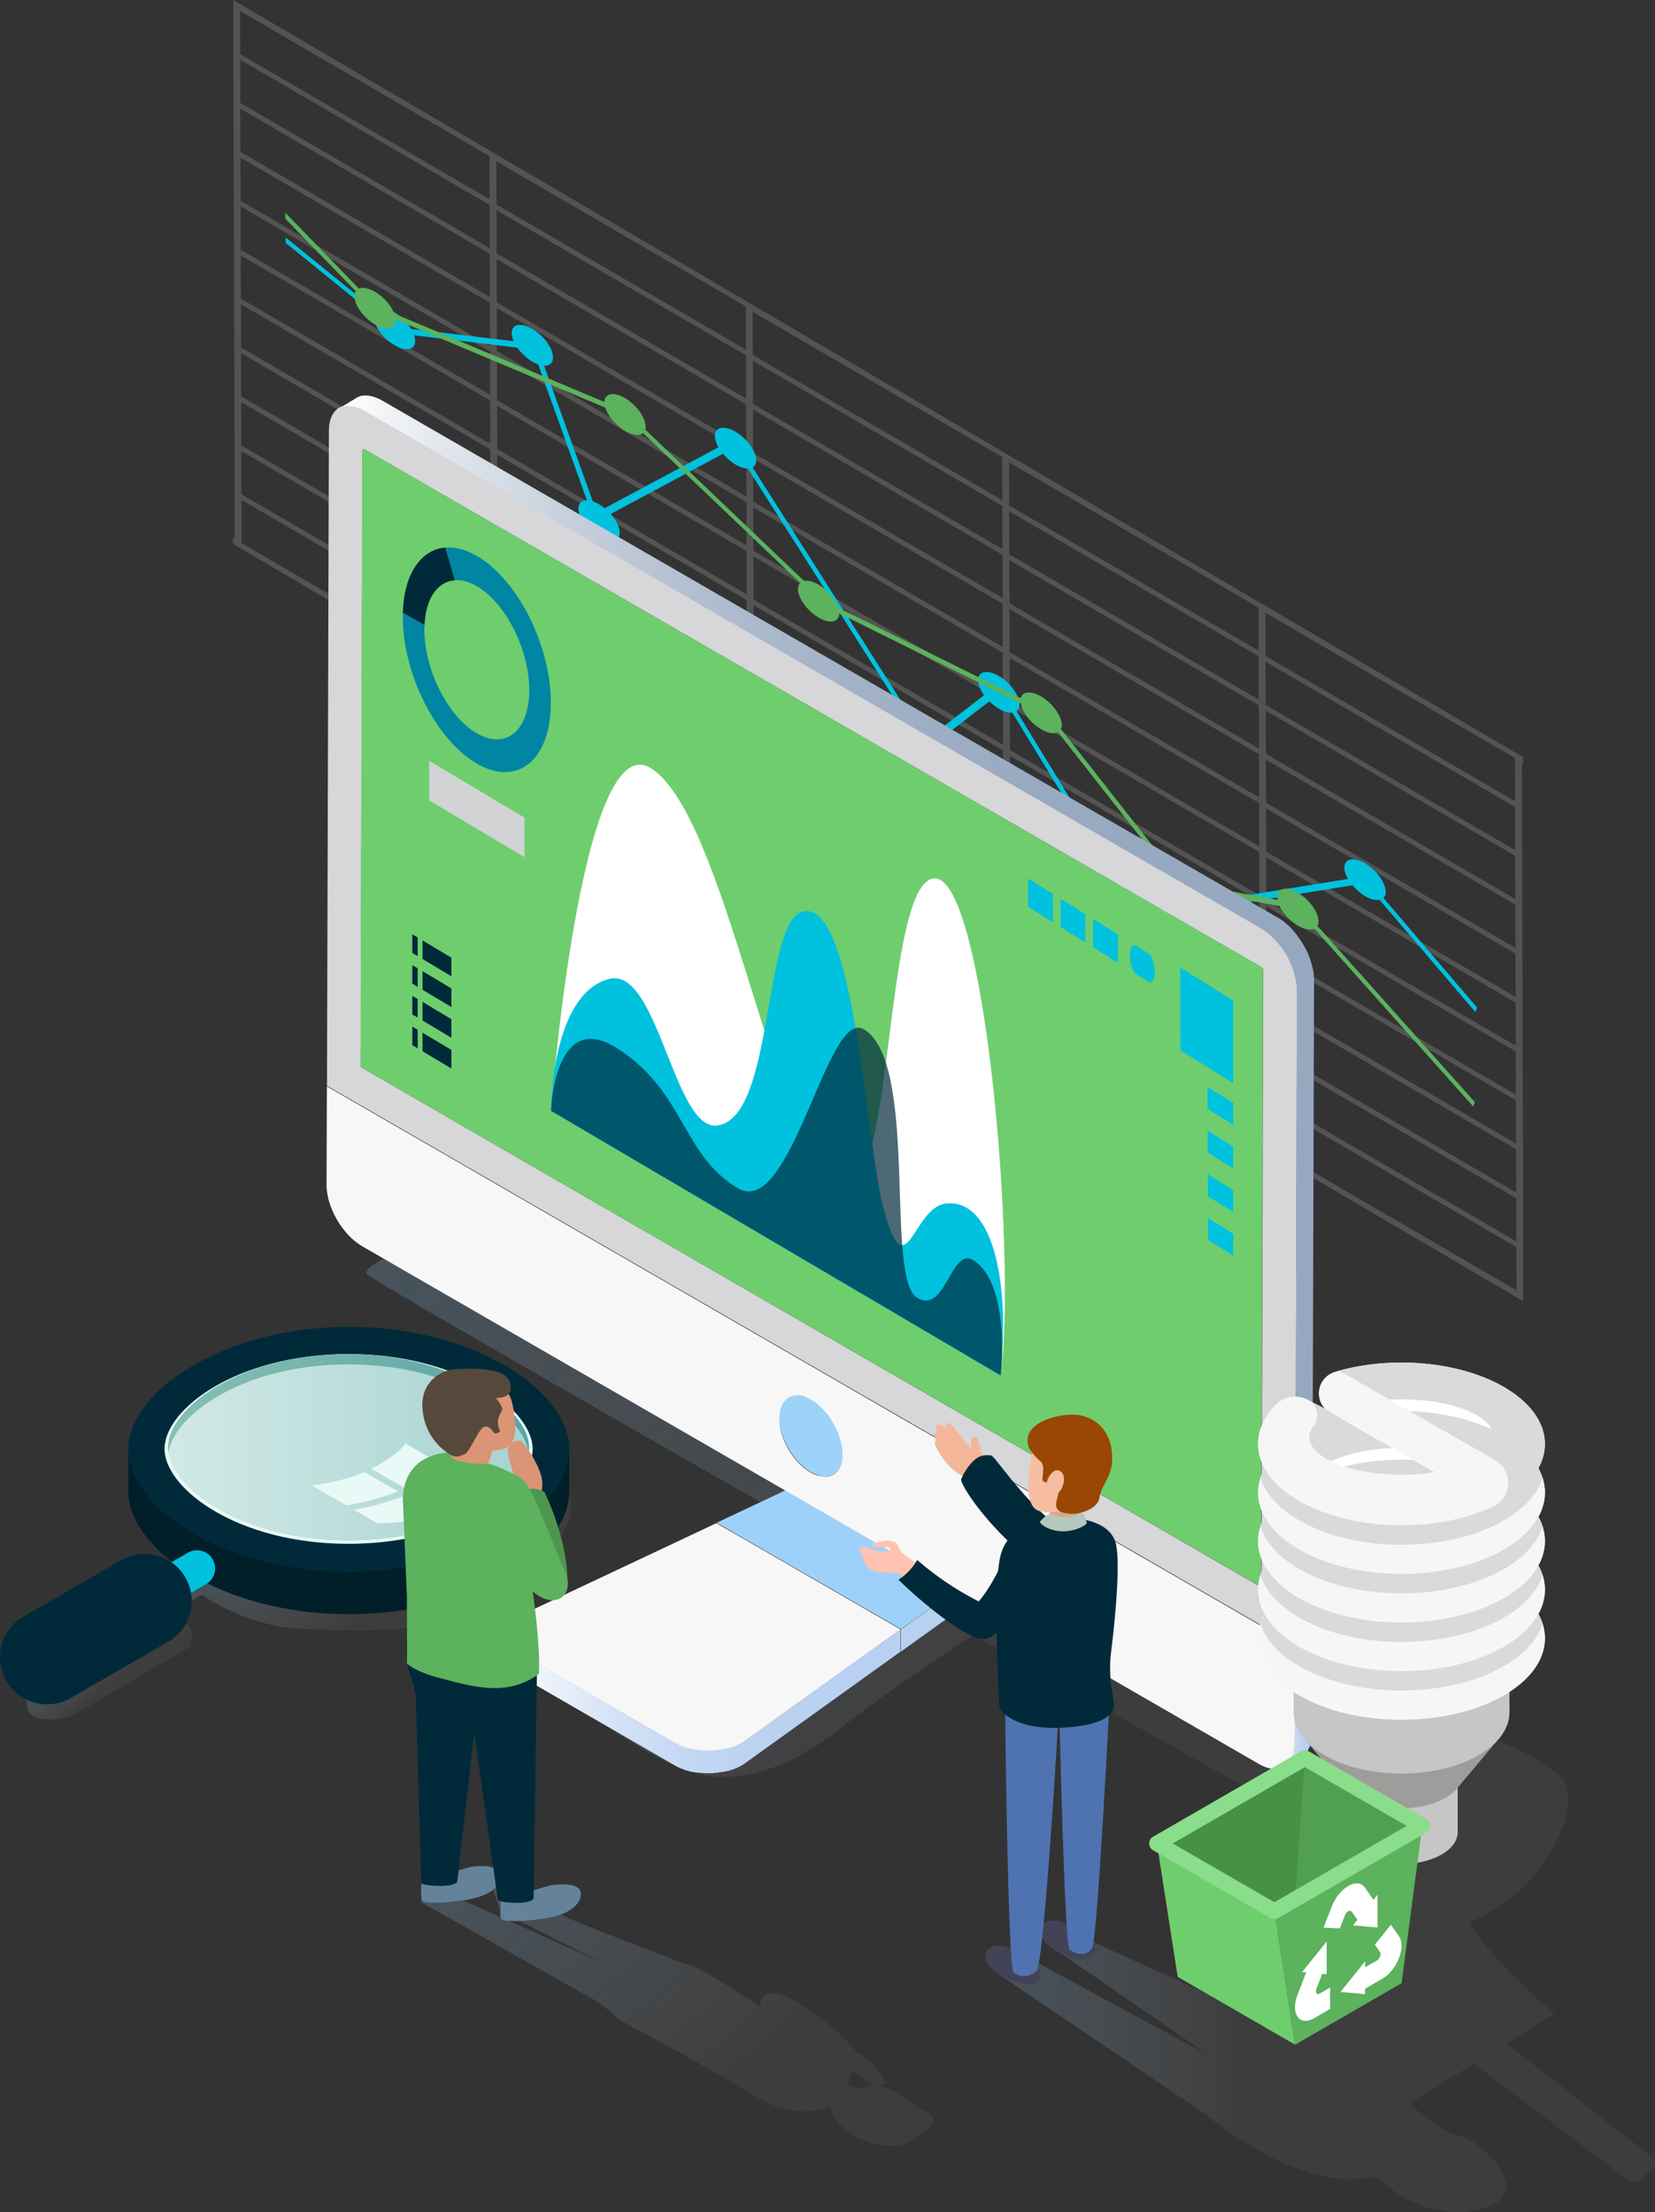<svg xmlns="http://www.w3.org/2000/svg" xmlns:xlink="http://www.w3.org/1999/xlink" id="Layer_2" data-name="Layer 2" viewBox="0 0 648.84 867.12"><rect x="0" y="0" width="648.84" height="867.12" fill="#333333" stroke="none"/><defs><style>      .cls-1 {        fill: #5cb25d;      }      .cls-2 {        fill: url(#linear-gradient-2);      }      .cls-3 {        fill: #64839b;      }      .cls-4 {        opacity: .7;      }      .cls-5 {        fill: #696a6c;      }      .cls-6 {        fill: #96989a;      }      .cls-7 {        fill: #fff;      }      .cls-8 {        fill: #939496;      }      .cls-9 {        fill: #7c7d7f;      }      .cls-10 {        fill: #8f9092;      }      .cls-11 {        fill: #f6bda2;      }      .cls-12 {        fill: #87898a;      }      .cls-13 {        fill: #0085a3;      }      .cls-14 {        fill: #666768;      }      .cls-15 {        fill: #f6f6f6;      }      .cls-16 {        fill: #00c1de;      }      .cls-17 {        fill: #4f73b1;      }      .cls-18 {        fill: #d7d6d8;      }      .cls-19 {        fill: #a2a3a5;      }      .cls-20 {        fill: url(#linear-gradient-6);      }      .cls-21 {        fill: #db9475;      }      .cls-22 {        fill: #b8d0f2;      }      .cls-23 {        opacity: .2;      }      .cls-24 {        fill: #56493c;      }      .cls-25 {        fill: #e94e1b;      }      .cls-26 {        fill: #002a3a;      }      .cls-27 {        fill: #656667;      }      .cls-28 {        fill: #a1a2a2;      }      .cls-29 {        fill: url(#linear-gradient-10);      }      .cls-30 {        fill: #9d9d9c;      }      .cls-31 {        fill: #f3b698;      }      .cls-32 {        fill: #50a050;      }      .cls-33 {        fill: #c6c7c8;      }      .cls-34 {        fill: #989899;      }      .cls-35 {        fill: #626364;      }      .cls-36 {        fill: #dadada;      }      .cls-37 {        fill: #9dd2f9;      }      .cls-38 {        fill: #b3c9bc;      }      .cls-39 {        fill: #9a4605;      }      .cls-40 {        fill: #3c3c3b;      }      .cls-41 {        fill: url(#linear-gradient-5);      }      .cls-42 {        fill: #4d964d;      }      .cls-43 {        fill: #9ed1fa;      }      .cls-44 {        fill: none;      }      .cls-45 {        fill: #a6a6a7;      }      .cls-46 {        fill: url(#linear-gradient-7);      }      .cls-47 {        fill: #9c9d9e;      }      .cls-48 {        fill: #434357;      }      .cls-49 {        fill: #939494;      }      .cls-50 {        fill: #f7f7f7;      }      .cls-51 {        fill: #d1d3d4;      }      .cls-52 {        fill: url(#linear-gradient-9);      }      .cls-53 {        fill: #011f28;      }      .cls-54 {        fill: url(#linear-gradient-3);      }      .cls-55 {        fill: #aaabac;      }      .cls-56 {        fill: #bcbec0;      }      .cls-57 {        fill: url(#linear-gradient);      }      .cls-58 {        fill: #8b8d8e;      }      .cls-59 {        fill: #479147;      }      .cls-60 {        fill: #6ece6e;      }      .cls-61 {        fill: #848586;      }      .cls-62 {        fill: #c6c6c6;      }      .cls-63 {        fill: #e8f9f6;      }      .cls-64 {        fill: url(#linear-gradient-4);      }      .cls-65 {        fill: url(#linear-gradient-8);      }      .cls-66 {        fill: #d8a78e;      }      .cls-67 {        fill: #8add8a;      }      .cls-68 {        fill: #ffc4b1;      }    </style><linearGradient id="linear-gradient" x1="177.84" y1="641.95" x2="121.69" y2="575.03" gradientUnits="userSpaceOnUse"><stop offset=".32" stop-color="#929497" stop-opacity=".1"></stop><stop offset=".59" stop-color="#7e8c98" stop-opacity=".23"></stop><stop offset="1" stop-color="#64839b" stop-opacity=".4"></stop></linearGradient><linearGradient id="linear-gradient-2" x1="51.54" y1="664.76" x2="34.01" y2="643.86" xlink:href="#linear-gradient"></linearGradient><linearGradient id="linear-gradient-3" x1="65.89" y1="567.3" x2="207.44" y2="567.3" gradientUnits="userSpaceOnUse"><stop offset="0" stop-color="#86bfb4"></stop><stop offset="1" stop-color="#5ca4a3"></stop></linearGradient><linearGradient id="linear-gradient-4" x1="66.06" y1="569.32" x2="207.27" y2="569.32" gradientUnits="userSpaceOnUse"><stop offset="0" stop-color="#d2e9e6"></stop><stop offset="1" stop-color="#a6d3d1"></stop></linearGradient><linearGradient id="linear-gradient-5" x1="470.81" y1="793.82" x2="189.93" y2="459.09" xlink:href="#linear-gradient"></linearGradient><linearGradient id="linear-gradient-6" x1="8445.34" y1="666.81" x2="8456.33" y2="666.81" gradientTransform="translate(8959.81) rotate(-180) scale(1 -1)" gradientUnits="userSpaceOnUse"><stop offset="0" stop-color="#b8d0f2"></stop><stop offset=".32" stop-color="#bad1f2"></stop><stop offset=".53" stop-color="#c3d7f4"></stop><stop offset=".71" stop-color="#d2e1f6"></stop><stop offset=".87" stop-color="#e7effa"></stop><stop offset="1" stop-color="#fff"></stop></linearGradient><linearGradient id="linear-gradient-7" x1="8606.72" y1="666.88" x2="8760.88" y2="666.88" xlink:href="#linear-gradient-6"></linearGradient><linearGradient id="linear-gradient-8" x1="8444.71" y1="400.03" x2="8826.71" y2="400.03" gradientTransform="translate(8959.81) rotate(-180) scale(1 -1)" gradientUnits="userSpaceOnUse"><stop offset="0" stop-color="#96a8c0"></stop><stop offset=".28" stop-color="#98aac1"></stop><stop offset=".46" stop-color="#a1b1c6"></stop><stop offset=".62" stop-color="#b0bdcf"></stop><stop offset=".76" stop-color="#c5cfdc"></stop><stop offset=".89" stop-color="#e0e6ec"></stop><stop offset="1" stop-color="#fff"></stop></linearGradient><linearGradient id="linear-gradient-9" x1="329.2" y1="863.83" x2="202.93" y2="713.35" xlink:href="#linear-gradient"></linearGradient><linearGradient id="linear-gradient-10" x1="390.64" y1="771.64" x2="648.84" y2="771.64" gradientUnits="userSpaceOnUse"><stop offset="0" stop-color="#64839b" stop-opacity=".4"></stop><stop offset=".23" stop-color="#7e8c98" stop-opacity=".23"></stop><stop offset=".37" stop-color="#929497" stop-opacity=".1"></stop></linearGradient></defs><g id="Layer_1-2" data-name="Layer 1"><g><g><g><path class="cls-57" d="m223.19,584.75l-59.24,26.57-82.66,4.83-2.08,3.26-11.79,1.17,5.77,7.92,5.99-3.34c5.77,3.94,21.14,13.01,40.8,13.48,25.16.59,51.16,3.77,81.81-16.95,0,0,26.91-19.24,21.4-36.92Z"></path><path class="cls-2" d="m11.36,662.86s-6.95,16.01,16.92,9.75l46.08-27s4.83-11.41-9.2-11.87c-14.02-.46-53.8,29.12-53.8,29.12Z"></path><g><path class="cls-53" d="m223.19,568.13v16.62c0,22.68-36.96,48.03-86.43,48.03s-86.42-25.35-86.42-48.03v-16.76h6.32l9.3.02,141.64.11,9.38.02h6.23Z"></path><path class="cls-53" d="m216.96,568.13l-9.38-.02v.02c0,11.13-27.58,32.4-70.82,32.4s-70.81-21.27-70.81-32.4v-.13l-9.3-.02h-6.32v8.14c7.27,20.91,41.85,41.43,86.42,41.43s79.16-20.52,86.43-41.43v-8h-6.23Z"></path><path class="cls-16" d="m36.64,645.38c1.21,0,2.43-.31,3.56-.96l40.59-23.43c3.41-1.96,4.57-6.32,2.61-9.72-1.97-3.4-6.32-4.57-9.72-2.61l-40.59,23.44c-3.4,1.96-4.57,6.32-2.6,9.72,1.32,2.29,3.71,3.56,6.17,3.56Z"></path><path class="cls-26" d="m18.49,668.12c3.13,0,6.3-.8,9.21-2.47l38.22-22.04c8.83-5.1,11.87-16.39,6.77-25.22-5.09-8.84-16.38-11.87-25.22-6.77l-38.22,22.04c-8.84,5.1-11.87,16.39-6.77,25.22,3.42,5.93,9.63,9.25,16.01,9.25Z"></path><path class="cls-26" d="m223.19,568.13c0,22.66-36.96,48.01-86.43,48.01s-86.42-25.35-86.42-48.01,36.97-48.01,86.42-48.01,86.43,25.34,86.43,48.01Z"></path><path class="cls-63" d="m136.66,605.18c-43.28,0-71.17-21.18-72.12-36.36-.01-.35-.03-.59-.03-.83,0-.7.06-1.41.17-2.12,1.24-8.01,9.22-16.75,21.34-23.37,13.81-7.55,31.79-11.7,50.64-11.7,44.05,0,72.16,22.02,72.16,37.19,0,3.63-1.55,7.63-4.49,11.59l-.18.23c-9.53,12.61-34.11,25.37-67.48,25.37Z"></path><path class="cls-54" d="m207.44,567.3c0,.66-.06,1.34-.17,2.03-.44,2.85-1.82,5.91-4.06,8.97-.04.05-.08.12-.14.18-9.37,12.62-33.28,25.33-66.41,25.33-41.3,0-68.32-19.76-70.61-34.5-.07-.42-.11-.83-.14-1.24v-.05c-.01-.24-.03-.47-.03-.71,0-.64.04-1.3.15-1.95,2.23-14.76,29.27-34.55,70.62-34.55s70.78,21.61,70.78,36.5Z"></path><path class="cls-64" d="m207.27,569.33c-.44,2.85-1.82,5.91-4.06,8.97-.04.05-.08.12-.14.18-9.37,12.62-33.28,25.33-66.41,25.33-41.3,0-68.32-19.76-70.61-34.5,2.34-14.74,29.35-34.46,70.61-34.46s68.31,19.75,70.61,34.49Z"></path><path class="cls-63" d="m156.02,584.63c-5.91,2.27-12.71,4.25-20.27,5.47l-13.57-7.84c7.47-.86,14.51-2.6,20.66-5.24l13.18,7.61Z"></path><path class="cls-63" d="m171.83,593.76c-7.32,2.16-15.49,3.27-23.9,3.36l-9.2-5.31c7.53-1.29,14.26-3.3,20.09-5.57l13.01,7.52Z"></path><path class="cls-63" d="m174.94,575.12c-4.1,2.57-9.54,5.57-16.22,8.24l-13.26-7.65c1.41-.65,2.75-1.34,4.06-2.1,3.96-2.28,7.12-4.87,9.49-7.68l15.93,9.2Z"></path><path class="cls-63" d="m185.5,587.83c-3.27,1.89-6.92,3.47-10.83,4.73l-13.15-7.59c6.62-2.68,12.05-5.68,16.16-8.28l13.08,7.55c-1.55,1.26-3.3,2.45-5.25,3.58Z"></path></g></g><g><path class="cls-41" d="m264.31,691.88s25.4,16.62,63.41-13.11c23.88-18.68,53.89-37.79,53.89-37.79l115.84,64.67,40.18,24.13s19.39.24,10.62-6.89c-8.77-7.13-212.8-127.12-212.8-127.12l-184.79-102.49s-8.38,3.97-6.84,6.23c1.55,2.26,159.6,92.34,159.6,92.34l-93.29,49.89s11.27,31.3,54.19,50.14Z"></path><g><g class="cls-23"><path class="cls-51" d="m92.04,210.91l-.62-.36v2.72l505.73,296.8v-30.33l-.52-180.51.52.31v-2.74L91.43,0l.62,210.91Zm502.49,294.9l-97.79-56.91-.05-16.93,97.8,56.9.04,16.94Zm-.05-19.18l-97.8-56.91-.05-16.93,97.8,56.91.05,16.93Zm-.06-19.18l-97.8-56.9-.04-16.93,97.79,56.91.05,16.93Zm-.06-19.17l-97.8-56.91-.04-16.93,97.8,56.9.04,16.93Zm-.06-19.17l-97.79-56.91-.05-16.93,97.8,56.9.04,16.93Zm-.05-19.17l-97.8-56.9-.04-16.93,97.79,56.91.05,16.93Zm-.06-19.17l-97.8-56.91-.04-16.93,97.79,56.91.05,16.93Zm-.06-19.18l-97.8-56.9-.04-16.93,97.79,56.91.05,16.93Zm-.06-19.17l-97.79-56.91-.05-16.93,97.8,56.9.04,16.93Zm-.06-19.18l-97.79-56.9-.04-16.93,97.79,56.91.04,16.93Zm-.1-36.1l.05,16.93-97.8-56.91-.04-16.93,97.79,56.91Zm-99.89,149.68l-97.79-56.91-.05-16.93,97.8,56.91.04,16.93Zm-.05-19.18l-97.8-56.91-.05-16.93,97.8,56.91.05,16.93Zm-.06-19.17l-97.8-56.91-.04-16.93,97.8,56.91.04,16.93Zm-.06-19.18l-97.8-56.91-.04-16.93,97.8,56.91.04,16.93Zm-.06-19.17l-97.79-56.91-.05-16.93,97.8,56.91.04,16.93Zm-.05-19.18l-97.8-56.9-.05-16.93,97.8,56.9.05,16.93Zm-.06-19.17l-97.8-56.91-.04-16.93,97.8,56.91.04,16.93Zm-.06-19.17l-97.79-56.91-.05-16.93,97.8,56.9.04,16.94Zm-.05-19.17l-97.8-56.91-.05-16.93,97.8,56.91.05,16.93Zm-.06-19.18l-97.8-56.9-.04-16.93,97.79,56.91.05,16.93Zm-.1-36.1l.04,16.93-97.8-56.91-.04-16.93,97.8,56.91Zm-99.89,149.68l-97.8-56.91-.05-16.93,97.8,56.91.05,16.93Zm-.06-19.18l-97.8-56.91-.04-16.93,97.79,56.91.05,16.93Zm-.06-19.18l-97.8-56.9-.04-16.93,97.8,56.91.04,16.93Zm-.06-19.17l-97.79-56.91-.05-16.93,97.8,56.91.04,16.93Zm-.05-19.17l-97.8-56.91-.04-16.93,97.79,56.91.05,16.93Zm-.06-19.18l-97.8-56.9-.04-16.93,97.79,56.91.05,16.93Zm-.06-19.17l-97.79-56.91-.05-16.93,97.8,56.9.04,16.93Zm-.05-19.17l-97.8-56.91-.05-16.93,97.8,56.91.05,16.93Zm-.06-19.18l-97.8-56.91-.04-16.93,97.79,56.91.05,16.93Zm-.06-19.18l-97.8-56.9-.04-16.93,97.8,56.91.04,16.93Zm-.1-36.1l.04,16.93-97.79-56.9-.05-16.93,97.8,56.9Zm-99.89,149.68l-97.8-56.9-.04-16.93,97.8,56.91.04,16.93Zm-.06-19.17l-97.79-56.91-.05-16.93,97.8,56.9.04,16.93Zm-.05-19.18l-97.8-56.9-.05-16.93,97.8,56.91.05,16.93Zm-.06-19.17l-97.8-56.91-.04-16.93,97.79,56.9.05,16.94Zm-.06-19.18l-97.8-56.9-.04-16.93,97.8,56.91.04,16.93Zm-.06-19.17l-97.79-56.91-.05-16.93,97.8,56.91.04,16.93Zm-.05-19.18l-97.8-56.9-.04-16.93,97.79,56.9.05,16.93Zm-.06-19.18l-97.8-56.9-.04-16.93,97.79,56.9.05,16.93Zm-.06-19.17l-97.8-56.91-.04-16.93,97.8,56.91.04,16.93Zm-.06-19.18l-97.79-56.91-.05-16.93,97.8,56.91.04,16.93Zm-.1-36.1l.05,16.93-97.8-56.91-.05-16.93,97.8,56.91Zm-99.89,149.68l-97.8-56.91-.04-16.93,97.8,56.9.04,16.93Zm-.05-19.18l-97.8-56.9-.05-16.93,97.8,56.91.05,16.93Zm-.06-19.17l-97.8-56.91-.04-16.93,97.8,56.91.04,16.93Zm-.06-19.18l-97.8-56.91-.04-16.93,97.8,56.91.04,16.92Zm-.06-19.17l-97.79-56.91-.05-16.93,97.8,56.91.04,16.93Zm-.05-19.17l-97.8-56.91-.05-16.93,97.8,56.91.05,16.93Zm-.06-19.18l-97.8-56.91-.04-16.93,97.8,56.91.04,16.93Zm-.06-19.17l-97.79-56.9-.05-16.93,97.8,56.9.04,16.93Zm-.05-19.17l-97.8-56.91-.05-16.93,97.8,56.91.05,16.93Zm-.06-19.17l-97.8-56.91-.04-16.93,97.79,56.91.05,16.93Zm-.1-36.1l.04,16.92L94.17,21.25l-.04-16.93,97.8,56.91Z"></path></g><path class="cls-16" d="m543.27,349.62c0-3.56-3.66-8.57-8.13-11.21-4.48-2.62-8.1-1.87-8.09,1.69,0,1.35.54,2.9,1.42,4.45l-76.56,12.39c-1.49-2.39-3.79-4.73-6.4-6.27-1.39-.82-2.69-1.27-3.84-1.45l-43.12-70.44c.73-.54,1.17-1.39,1.16-2.6,0-3.56-3.65-8.57-8.12-11.21-4.48-2.62-8.11-1.87-8.09,1.69,0,1.76.9,3.86,2.33,5.86l-19.93,15.29c-.86-.76-1.78-1.45-2.74-2.02-1.37-.8-2.64-1.25-3.77-1.44l-64.34-101.09c.9-.51,1.45-1.44,1.44-2.82,0-3.56-3.65-8.57-8.13-11.2-4.48-2.63-8.11-1.88-8.1,1.68,0,1.33.52,2.87,1.4,4.41l-44.6,23.89c-.7-.57-1.44-1.12-2.21-1.57-.86-.5-1.68-.85-2.45-1.11l-19.09-53.18c2.13.08,3.52-1.03,3.51-3.24,0-3.56-3.65-8.57-8.12-11.2-4.48-2.63-8.11-1.87-8.09,1.68,0,.97.29,2.05.78,3.15l-40.19-4.81c-1.48-2.47-3.85-4.91-6.54-6.49-3.19-1.88-5.93-2-7.25-.64l-35.44-28.75v2.11s34.7,28.14,34.7,28.14c-.05.26-.11.52-.11.81.02,3.56,3.65,8.57,8.13,11.2,4.48,2.63,8.1,1.88,8.09-1.68,0-.69-.18-1.44-.43-2.21l40.47,4.85c1.48,2.12,3.58,4.14,5.91,5.51.79.46,1.53.78,2.25,1.03l19.11,53.27c-2.02-.01-3.34,1.09-3.34,3.23,0,3.56,3.65,8.57,8.12,11.2,4.48,2.63,8.11,1.88,8.09-1.68,0-2.21-1.41-4.97-3.54-7.37l44.04-23.59c1.37,1.63,3.07,3.14,4.93,4.24,1.82,1.07,3.49,1.55,4.84,1.54l64.08,100.68c-1.4.33-2.27,1.39-2.27,3.12.02,3.56,3.65,8.57,8.14,11.2,4.47,2.63,8.09,1.88,8.08-1.68,0-2.06-1.24-4.59-3.14-6.89l19.78-15.16c1.12,1.11,2.37,2.13,3.72,2.91,2,1.18,3.82,1.65,5.24,1.51l42.77,69.88c-1.36.35-2.21,1.39-2.2,3.1,0,3.56,3.65,8.57,8.13,11.21,4.48,2.62,8.1,1.87,8.09-1.69,0-.73-.19-1.53-.47-2.35l77.08-12.47c1.37,1.64,3.07,3.15,4.93,4.25,2.21,1.3,4.21,1.77,5.68,1.48l37.57,43.98c.21-.6.41-1.2.63-1.79l-36.7-42.95c.58-.55.94-1.33.93-2.39Z"></path><path class="cls-1" d="m516.8,362.26c.82-3.01-2.09-8.08-6.49-11.32-4.41-3.24-8.64-3.42-9.46-.41-.17.65-.14,1.41,0,2.21l-31.74-5.82c-1.14-2.24-3.08-4.57-5.51-6.36-2.46-1.81-4.85-2.63-6.63-2.51l-41.04-52.29c.07-.15.16-.28.21-.46.82-3.01-2.09-8.08-6.49-11.31-4.41-3.24-8.64-3.43-9.46-.41v.1l-71.58-35.49c-.89-2.69-3.18-5.78-6.2-8.01-2.71-1.99-5.35-2.82-7.18-2.46l-62.25-59.31s.02-.03.02-.05c.82-3.01-2.09-8.09-6.49-11.33-4.41-3.23-8.63-3.42-9.45-.41-.08.29-.1.62-.11.95l-82.36-34.62c-.98-2.59-3.2-5.48-6.07-7.59-3.06-2.25-6.01-2.99-7.81-2.24l-28.88-29.77v2.33s27.63,28.47,27.63,28.47c-.16.24-.3.5-.39.81-.81,3.01,2.09,8.08,6.5,11.31,4.4,3.24,8.63,3.43,9.44.42.13-.44.14-.92.11-1.44l82.18,34.54c.86,2.73,3.17,5.88,6.26,8.15,3.5,2.58,6.86,3.19,8.51,1.83l61.65,58.74c-.34.33-.62.73-.76,1.27-.82,3.01,2.09,8.08,6.49,11.32,4.41,3.24,8.64,3.42,9.45.41.09-.33.12-.7.12-1.07l71.16,35.29c.52,2.93,3.02,6.62,6.5,9.17,3.23,2.38,6.35,3.1,8.12,2.13l40.45,51.54c-.52.36-.92.88-1.11,1.59-.82,3.01,2.09,8.08,6.49,11.32,4.41,3.24,8.64,3.43,9.46.41.19-.73.16-1.58-.05-2.5l31.62,5.79c1.11,2.34,3.12,4.81,5.67,6.68,3.15,2.32,6.18,3.04,7.96,2.18l62.31,69.73c.2-.59.4-1.17.61-1.76l-61.74-69.09c.12-.21.24-.4.3-.65Z"></path></g><path class="cls-44" d="m495.05,379.91s.06,0,0,0c.06.06.06.12.06.17h0c0-.06,0-.12-.06-.17h0Z"></path><path class="cls-44" d="m494.99,379.68h0c.06.06.06.12.12.17h0c-.06-.06-.12-.12-.12-.17Z"></path><path class="cls-44" d="m495.16,380.14c0,.06,0,.12.06.17h0c-.06-.06-.06-.17-.06-.17,0-.06,0,0,0,0Z"></path><path class="cls-44" d="m494.99,379.68c-.06-.06-.06-.12-.12-.17h0c0,.06.06.12.12.17q-.06,0,0,0h0Z"></path><path class="cls-44" d="m494.7,379.33q.06.06.12.12h0s-.06-.06-.12-.12h0Z"></path><path class="cls-44" d="m494.64,379.22h0q0,.06,0,0l.06.06q-.06,0-.06-.06Z"></path><path class="cls-44" d="m508.23,385.11c0,.12.06.23.06.35h0c0-.12,0-.23-.06-.35h0Z"></path><path class="cls-44" d="m496.95,365.52h0q-.06-.06-.12-.12c0,.06.06.12.12.12Z"></path><path class="cls-44" d="m500.71,369.22h0q-.06-.06-.12-.12c.06,0,.12.06.12.12Z"></path><path class="cls-44" d="m508.11,384.19c0,.06,0,.12.06.17-.06-.06-.06-.12-.06-.17h0Z"></path><path class="cls-44" d="m508.4,386.96h0v-.12s0,.06,0,.12Z"></path><path class="cls-44" d="m506.55,378.93c0,.06.06.06.06.12,0-.06,0-.12-.06-.12h0Z"></path><path class="cls-44" d="m505.62,376.68h0c0-.06-.06-.06-.06-.12q0,.06.06.12Z"></path><path class="cls-44" d="m501.75,370.43c.06.06.06.12.12.12h0c-.06,0-.06-.06-.12-.12h0Z"></path><path class="cls-44" d="m502.68,371.65c.06.06.06.12.12.17h0c-.06-.06-.12-.12-.12-.17h0Z"></path><path class="cls-20" d="m504.18,692.04c.06-.06.12-.12.23-.17.06-.06.17-.12.23-.17.06-.06.12-.12.17-.17s.12-.12.23-.23c.06-.06.12-.12.17-.17s.12-.17.17-.23c.06-.06.12-.12.17-.23.06-.06.12-.17.17-.23.06-.06.12-.17.17-.23.06-.12.12-.17.17-.29.06-.06.12-.17.12-.23.06-.12.12-.17.17-.29.06-.06.12-.17.12-.23.06-.12.12-.23.12-.35.06-.12.06-.17.12-.29.06-.12.06-.23.12-.35.06-.12.06-.17.12-.29.06-.12.06-.23.12-.35,0-.12.06-.17.06-.29.06-.12.06-.29.12-.4,0-.12.06-.17.06-.29.06-.12.06-.29.06-.46,0-.12.06-.17.06-.29,0-.17.06-.35.06-.46s0-.17.06-.29c0-.17,0-.35.06-.52v-.29c0-.29,0-.52,0-.81l.12-38.38h0l6.76-3.93-.12,38.38c0,4.45-1.56,7.57-4.1,9.07l-6.76,3.93c.06-.06.17-.12.23-.12.06-.06.17-.12.23-.12.06-.12.17-.17.23-.23Z"></path><polygon class="cls-27" points="495.22 380.55 495.22 380.55 494.53 622.21 494.53 622.21 494.53 622.21 495.22 380.55"></polygon><path class="cls-8" d="m494.64,379.28c.06,0,.06.06,0,0,.06.06.06,0,0,0,.06,0,0,0,0,0Z"></path><path class="cls-6" d="m494.35,379.05h0c.12.06.17.12.29.23h0c-.12-.12-.17-.17-.29-.23Z"></path><path class="cls-44" d="m202.86,647.55c-.12-.12-.23-.17-.35-.29.12.12.23.23.35.29Z"></path><path class="cls-44" d="m203.56,648.01c-.12-.12-.29-.17-.4-.29.12.12.23.23.4.29Z"></path><path class="cls-44" d="m202.29,647.09c-.12-.12-.23-.17-.29-.29.06.12.17.17.29.29Z"></path><path class="cls-44" d="m384.01,616.51h0s-.06,0,0,0c-.06.06,0,0,0,0Z"></path><polygon class="cls-44" points="292.28 682.29 292.28 682.29 292.28 682.29 353.09 638.71 353.09 638.71 292.28 682.29"></polygon><path class="cls-44" d="m353.09,638.71l4.68-3.35-4.68,3.35Z"></path><path class="cls-50" d="m198.93,641.37v.23c0,.12,0,.23.06.35,0,.06.06.17.06.23,0,.12.06.23.06.29s.06.17.06.23c.06.12.06.17.12.29,0,.06.06.17.12.23.06.12.06.17.12.29.06.06.06.17.12.23.06.12.12.17.17.29.06.06.12.17.12.23.06.12.12.17.17.29.06.06.12.17.17.23.06.12.12.17.17.29.06.06.12.17.17.23.06.12.17.17.23.29.06.06.12.17.17.23.06.12.17.17.23.29.06.06.12.17.23.23l.29.29c.06.06.17.12.23.23.12.12.23.17.29.29.06.06.17.12.23.17.12.12.23.17.35.29.06.06.17.12.23.17.12.12.29.17.4.29.06.06.17.12.23.17.23.12.46.29.69.4h0l12.66,7.28,47.17,27.22h0c.4.23.81.46,1.21.64.06.06.12.06.17.12.4.17.81.35,1.21.52h.06c.06.06.17.06.23.12.23.12.52.17.75.29.12.06.17.06.29.12.35.12.69.23,1.04.35.06,0,.17.06.23.06h.12c.23.06.4.12.64.17.06,0,.12,0,.17.06.06,0,.12.06.23.06.17.06.4.12.58.12.06,0,.17.06.23.06.58.12,1.1.23,1.68.29h.17s0,0,.06,0c.52.06,1.1.12,1.68.17h.17c.58.06,1.16.06,1.68.12h.12c.58,0,1.21,0,1.79,0h.35c.23,0,.4,0,.64-.06.12,0,.29,0,.4-.06.17,0,.4-.06.58-.06h.06c.12,0,.23,0,.35-.06.29,0,.52-.06.75-.12.12,0,.23-.06.35-.06.29-.06.58-.12.87-.12h.17s0,0,.06,0c.58-.12,1.16-.23,1.73-.35h.06c.58-.12,1.16-.29,1.68-.46h.06c.35-.12.69-.23,1.04-.35.12-.06.17-.06.29-.12.29-.12.52-.23.75-.35.12-.06.17-.06.29-.12.35-.17.64-.29.92-.46h.06s.06,0,.06-.06c.29-.12.52-.29.81-.46.06-.06.17-.12.23-.17.35-.17.64-.4.92-.64h0l60.81-43.58-17.11-9.88,17.11,9.88h0l-72.19-41.67-75.08,35.37c-4.62,2.14-6.94,5.32-6.94,8.44v.17c.12.06.12.17.12.29Z"></path><path class="cls-43" d="m357.77,635.35l25.89-18.55c.12-.06.17-.17.29-.23l.06-.06.06-.06c.06-.06.12-.12.23-.23l.06-.06c.06-.06.12-.12.12-.17v-.06s0-.06.06-.06c0-.06.06-.12.06-.17s0-.06.06-.12c0-.06.06-.12.06-.17v-.29c0-.69-.4-1.39-1.33-1.97l-58.55-33.81c-1.68-.98-4.34-1.04-6.18-.17l-37.69,17.74,72.19,41.67,4.62-3.24Z"></path><path class="cls-22" d="m384.65,615.18v.23h0c-.06.17-.12.35-.23.58h0v.06c-.06.06-.06.12-.12.17h0v.06h0c-.06.06-.12.17-.23.23h0l-.06.06c-.12.12-.23.17-.35.29l-25.84,18.55-4.68,3.35v8.73s6.76-4.86,6.76-4.86l23.76-17.05c.12-.06.17-.17.29-.23h.06l.06-.06c.06-.06.17-.17.23-.23h0c.06-.06.12-.17.17-.23h0v-.06c0-.06.06-.12.06-.17v-.12c0-.06.06-.12.06-.17v-.29s0-.06,0-.06v-.06l.06-8.73h0Z"></path><path class="cls-46" d="m353.09,638.71l-60.81,43.58h0c-.64.46-1.33.87-2.02,1.27h-.06c-1.04.52-2.14.98-3.29,1.39h-.06c-.52.17-1.1.35-1.68.46h-.06c-.58.12-1.16.29-1.73.35h-.06c-.81.17-1.68.29-2.54.35h-.06c-.58.06-1.1.12-1.68.12h-.35c-.58,0-1.21,0-1.79,0h-.12c-.58,0-1.16-.06-1.68-.12h-.17c-.58-.06-1.1-.12-1.68-.17h-.06c-.92-.12-1.79-.29-2.66-.46h0c-.06,0-.12-.06-.23-.06-.29-.06-.58-.17-.87-.23-.06,0-.17-.06-.23-.06h0c-.81-.23-1.56-.46-2.31-.81h-.06c-.92-.35-1.79-.81-2.6-1.27h0l-47.17-27.22-12.66-7.28h0c-.23-.12-.46-.29-.69-.4-.06-.06-.17-.12-.23-.17-.12-.12-.29-.17-.4-.29-.06-.06-.17-.12-.23-.17-.12-.12-.23-.17-.35-.29-.06-.06-.17-.12-.23-.17-.12-.12-.23-.17-.29-.29-.06-.06-.17-.12-.23-.23l-.29-.29c-.06-.06-.12-.17-.23-.23-.06-.12-.17-.17-.23-.29-.06-.06-.12-.17-.17-.23-.06-.12-.17-.17-.23-.29-.06-.06-.12-.17-.17-.23-.06-.12-.12-.17-.17-.29-.06-.06-.12-.17-.17-.23-.06-.12-.12-.17-.17-.29-.06-.06-.12-.17-.12-.23-.06-.12-.12-.17-.17-.29-.06-.06-.06-.17-.12-.23-.06-.12-.06-.17-.12-.29-.06-.06-.06-.17-.12-.23-.06-.12-.06-.17-.12-.29,0-.06-.06-.17-.06-.23,0-.12-.06-.23-.06-.29s-.06-.17-.06-.23c0-.12-.06-.23-.06-.35v-.75h0v8.79c0,2.83,1.85,5.61,5.55,7.8l59.82,34.56c.4.23.81.46,1.21.64.06.06.12.06.17.12.4.17.81.35,1.21.52.06,0,.06.06.12.06s.12.06.17.06c.23.12.52.17.75.29.12.06.17.06.29.12.35.12.69.23,1.04.35h.06c.12,0,.17.06.29.06.23.06.4.12.64.17.12.06.23.06.35.12.17.06.4.12.58.12h.23c.58.12,1.1.23,1.68.29h.17c.52.06,1.1.12,1.68.17h.17c.58.06,1.16.06,1.68.12h.12c.58,0,1.21,0,1.79,0h.35c.23,0,.4,0,.64-.06.12,0,.29,0,.4-.06.17,0,.4-.06.58-.06h.4c.29,0,.52-.06.75-.12.12,0,.23-.06.35-.06.29-.06.58-.12.92-.12h.17c.58-.12,1.16-.23,1.73-.35h.06c.58-.12,1.16-.29,1.68-.46h.06c.35-.12.69-.23,1.04-.35.12-.06.17-.06.29-.12.29-.12.52-.23.75-.35.12-.06.17-.06.29-.12.35-.17.64-.29.92-.46.06,0,.06-.06.12-.06.29-.12.52-.29.81-.46.06,0,.06-.06.12-.06s.06-.06.12-.06c.35-.17.64-.4.92-.64l60.81-43.64v-8.79h.12Z"></path><path class="cls-56" d="m384.65,615.41v-.17s0,.06,0,.06v.12Z"></path><path class="cls-56" d="m384.59,615.64q0,.06-.06.12c0,.06-.06.12-.06.17,0,0,0,.06-.06.06.12-.17.17-.35.23-.58v.06q-.06.12-.06.17Z"></path><path class="cls-56" d="m383.66,616.8l-25.84,18.55,25.84-18.55c.12-.06.23-.17.35-.29l-.06.06c-.12.12-.23.17-.29.23Z"></path><path class="cls-56" d="m384.42,616.05c-.06.06-.06.12-.12.17,0-.06.06-.12.12-.17Z"></path><path class="cls-56" d="m384.18,616.28c-.06.06-.12.17-.23.23.12-.06.17-.12.23-.23Z"></path><path class="cls-56" d="m202.52,647.26c-.06-.06-.17-.12-.23-.17.06.06.17.12.23.17Z"></path><path class="cls-56" d="m203.1,647.72c-.06-.06-.17-.12-.23-.17.12.06.17.12.23.17Z"></path><path class="cls-56" d="m201.94,646.8c-.06-.06-.17-.12-.23-.23.12.12.17.17.23.23Z"></path><path class="cls-44" d="m330.03,566.49c0,.12.06.23.06.35h0c-.06-.17-.06-.29-.06-.35h0Z"></path><path class="cls-44" d="m330.14,567.3c0,.12,0,.17.06.29h0c-.06-.06-.06-.17-.06-.29h0Z"></path><path class="cls-44" d="m330.14,572.5c0,.06,0,.17-.06.23h0c0-.12.06-.23.06-.35,0,0,0,.06,0,.12Z"></path><path class="cls-44" d="m330.26,568.69v.23h0c.06-.12.06-.17,0-.23h0Z"></path><path class="cls-44" d="m315.11,547.19h0c.12.06.17.06.29.06h0c-.12,0-.23-.06-.29-.06Z"></path><path class="cls-44" d="m313.73,546.84c.12,0,.29.06.4.06-.12,0-.29,0-.4-.06h0Z"></path><path class="cls-44" d="m314.36,546.96c.12,0,.23.06.35.06-.12,0-.23,0-.35-.06h0Z"></path><path class="cls-44" d="m313.61,546.84h0c-.06,0-.17,0-.23-.06.06,0,.12,0,.23.06Z"></path><path class="cls-44" d="m315.4,547.3q.06,0,.12.06h0c-.06-.06-.12-.06-.12-.06Z"></path><path class="cls-44" d="m316.1,547.53h0c.06,0,.12.06.17.06h0c-.06,0-.12-.06-.17-.06Z"></path><path class="cls-44" d="m315.75,547.42c.06.06.17.06.23.12h0c-.12-.06-.17-.12-.23-.12s0,0,0,0Z"></path><path class="cls-44" d="m328.64,561.81c.06.06.06.17.12.23h0c-.06-.06-.06-.17-.12-.23h0Z"></path><path class="cls-44" d="m328.23,560.77c0,.06.06.06.06.12h0s-.06-.06-.06-.12h0Z"></path><path class="cls-44" d="m327.19,558.57c.06.06.06.17.12.23h0c-.06-.06-.12-.12-.12-.23h0Z"></path><path class="cls-44" d="m329.16,563.08v.06h0v-.06q-.06,0,0,0Z"></path><path class="cls-44" d="m323.38,553.08c.06.06.06.12.12.12h0c-.06-.06-.06-.12-.12-.12h0Z"></path><path class="cls-44" d="m326.56,557.48c.06.06.06.12.12.17h0c-.06-.06-.06-.12-.12-.17h0Z"></path><path class="cls-44" d="m316.38,547.65h0c.12.06.17.06.23.12h0c-.12-.06-.17-.06-.23-.12Z"></path><path class="cls-44" d="m329.51,564.24h0c0,.06.06.12.06.23h0c-.06-.12-.06-.17-.06-.23Z"></path><path class="cls-44" d="m327.66,559.56c.06.06.06.17.12.23h0c0-.06-.06-.12-.12-.23h0Z"></path><path class="cls-44" d="m329.85,565.68h0c0,.12.06.17.06.29h0c0-.12-.06-.17-.06-.29Z"></path><path class="cls-44" d="m325.92,556.44s0,.06,0,0c.06.06.12.17.12.23h0c0-.06-.06-.12-.12-.23Z"></path><path class="cls-44" d="m325.23,555.4c0,.06.06.06.06.12,0-.06-.06-.06-.06-.12h0Z"></path><path class="cls-44" d="m324.42,554.3q.06.06.12.12h0c-.06,0-.12-.06-.12-.12h0Z"></path><path class="cls-44" d="m329.45,574.7s0,.06,0,0c0,.06-.06.12-.06.12h0c.06,0,.06-.06.06-.12Z"></path><path class="cls-44" d="m329.85,573.6v.06c0,.06-.06.17-.06.23h0c0-.06.06-.17.06-.29Z"></path><path class="cls-44" d="m330.03,573.02v.06c0,.06-.06.17-.06.23h0c0-.12,0-.23.06-.29Z"></path><path class="cls-44" d="m329.68,574.18h0c-.06.12-.06.23-.12.29h0c.06-.12.06-.17.12-.29Z"></path><path class="cls-44" d="m319.97,549.85c.06.06.12.12.17.12h0c-.06-.06-.12-.12-.17-.12h0Z"></path><path class="cls-44" d="m321.07,550.71h0l.06.06h0c-.06,0-.06-.06-.06-.06Z"></path><path class="cls-44" d="m318.87,549.04h0c.06.06.12.06.17.12h0c-.06-.06-.12-.06-.17-.12Z"></path><path class="cls-44" d="m316.85,547.88c.06.06.17.06.23.12h0c.06,0,.12.06.12.06h0c-.06-.06-.17-.12-.35-.17h0Z"></path><path class="cls-47" d="m328.35,576.61h0q-.06.06-.12.12h0c.06-.06.06-.12.12-.12Z"></path><path class="cls-28" d="m328.7,576.15s-.06,0,0,0c-.06.06-.12.17-.17.23h0c.06-.06.12-.17.17-.23Z"></path><path class="cls-45" d="m329.22,575.28c-.06.06-.06.17-.12.23h0c.06-.12.06-.17.12-.23h0Z"></path><path class="cls-45" d="m328.93,575.74c-.06.06-.06.17-.12.23h0c.06-.12.12-.17.12-.23,0-.06,0,0,0,0Z"></path><path class="cls-55" d="m329.39,574.87c0,.06-.06.12-.06.12h0c.06-.06.06-.12.06-.12h0Z"></path><path class="cls-49" d="m326.9,577.88h0c-.06.06-.12.12-.17.12h0c0-.06.06-.06.17-.12Z"></path><path class="cls-34" d="m327.66,577.3h0c-.06.06-.12.12-.17.17h0c.06-.06.12-.12.17-.17Z"></path><path class="cls-34" d="m325.92,578.34h0c.06,0,.06-.06.12-.06q-.06.06-.12.06Z"></path><path class="cls-47" d="m327.94,577.07l-.06.06h0q0-.06.06-.06Z"></path><path class="cls-6" d="m316.62,547.77h0c.12.06.17.12.29.12h0c-.12,0-.23-.06-.29-.12Z"></path><path class="cls-6" d="m316.27,547.65s0-.06,0,0c.06,0,.06.06.12.06h-.06q0-.06-.06-.06Z"></path><path class="cls-8" d="m315.46,547.3h0c.06,0,.17.06.23.12h-.06c0-.06-.06-.06-.17-.12Z"></path><path class="cls-35" d="m330.2,572.1c0,.12-.06.17-.06.29,0-.12,0-.23.06-.29h0Z"></path><path class="cls-35" d="m330.31,569.27c0,.23,0,.46,0,.69h0c0-.23,0-.46,0-.69Z"></path><path class="cls-35" d="m329.74,573.89h0c-.06.12-.06.17-.12.29v-.06c.06-.06.12-.12.12-.23Z"></path><path class="cls-35" d="m329.91,573.31h0c0,.12-.06.23-.12.35v-.06c.06-.12.12-.17.12-.29Z"></path><path class="cls-35" d="m330.03,572.97v.12c-.06,0,0-.06,0-.12h0Z"></path><path class="cls-35" d="m329.56,574.47h0c-.06.12-.06.17-.12.29v-.06c.06-.06.06-.17.12-.23Z"></path><path class="cls-35" d="m328.7,576.09l-.06.06s.06,0,.06-.06c0,.06,0,0,0,0Z"></path><path class="cls-35" d="m328.52,576.38c0,.06-.06.06-.06.06,0,0,0-.06.06-.06h0Z"></path><path class="cls-35" d="m329.04,575.57c0,.06-.06.06-.06.12h0s0-.06.06-.12Z"></path><path class="cls-35" d="m326.96,577.82c-.06,0-.06.06-.12.06h0c.06,0,.12-.06.12-.06Z"></path><path class="cls-35" d="m327.48,577.48l-.06.06q0-.06.06-.06h0Z"></path><path class="cls-35" d="m327.83,577.13h0c-.06.06-.12.12-.17.17h0c.06-.06.12-.12.17-.17Z"></path><path class="cls-14" d="m329.91,565.97c0,.12.06.17.06.29,0-.12-.06-.23-.06-.29h0Z"></path><path class="cls-5" d="m329.56,564.47c.06.17.06.29.12.46-.06-.17-.12-.35-.12-.46h0Z"></path><path class="cls-9" d="m327.42,559.09c.06.17.17.29.23.46h0c-.06-.12-.12-.29-.23-.46Z"></path><path class="cls-61" d="m326.1,556.67c.12.17.17.35.29.46-.12-.12-.23-.29-.29-.46h0Z"></path><path class="cls-12" d="m325.81,556.26c.06.06.12.12.12.17h0c-.06-.06-.06-.12-.12-.17Z"></path><path class="cls-58" d="m324.77,554.76c.17.23.29.4.46.64h0c-.17-.23-.35-.4-.46-.64Z"></path><path class="cls-10" d="m324.19,554.01c.06.12.17.17.23.29h0c-.06-.06-.17-.17-.23-.29Z"></path><path class="cls-8" d="m322.74,552.39c.17.23.4.46.58.64-.17-.17-.35-.4-.58-.64q.06,0,0,0Z"></path><path class="cls-6" d="m321.12,550.77c.17.17.4.35.58.52-.23-.17-.4-.35-.58-.52h0Z"></path><path class="cls-6" d="m320.6,550.37c.17.12.29.23.46.4h0c-.17-.17-.35-.29-.46-.4Z"></path><path class="cls-6" d="m317.43,548.17c.17.06.29.17.46.23.23.12.46.29.69.46-.23-.17-.46-.29-.69-.46-.17-.06-.29-.12-.46-.23Z"></path><path class="cls-6" d="m319.04,549.15h0c.29.23.64.46.92.69h0c-.29-.23-.64-.46-.92-.69Z"></path><path class="cls-37" d="m313.26,546.78h.06c.06,0,.17,0,.23.06h.06s.06,0,.06,0c.12,0,.29.06.46.06h0c.06,0,.12.06.17.06.12,0,.23.06.35.12h.06c.12.06.23.06.35.12.12,0,.17.06.29.06h0q.06,0,.12.06c.06,0,.17.06.23.06.12.06.17.06.29.12h.06c.06,0,.12.06.17.12q.06,0,.12.06c.06.06.17.06.23.12.12.06.17.12.29.12.12.06.23.12.35.17.06.06.12.06.17.12.17.06.29.17.46.23.23.12.46.29.69.46.12.06.17.12.29.17.06.06.12.06.17.12.29.23.64.46.92.69.06.06.12.12.17.12.17.12.29.23.46.4.17.12.29.23.46.4l.06.06c.17.17.4.35.58.52l.29.29h0q.06.06.12.12c.23.23.4.4.64.64l.06.06c.17.23.4.4.58.64h0c.06.06.06.12.12.12.23.29.46.58.69.81.06.12.17.17.23.29q.06.06.12.12c.06.12.17.23.23.35.17.23.29.4.46.64q.06.06.12.12h0c.17.23.35.52.52.75.06.06.12.12.12.17.06.06.12.17.17.23.12.17.17.35.29.46.06.12.12.23.17.29.06.06.06.12.12.17.17.29.35.64.52.92.06.06.06.17.12.23.06.12.12.17.17.29.06.17.17.29.23.46.06.06.06.17.12.23.17.35.29.64.46.98,0,.06.06.06.06.12.12.29.23.58.35.87.06.06.06.17.12.23.12.35.23.69.35,1.04v.06c.12.35.23.69.35,1.1,0,.06.06.12.06.23.06.17.06.29.12.46.06.29.12.52.17.81,0,.12.06.17.06.29,0,.06.06.17.06.23s.06.17.06.23c0,.12.06.23.06.35,0,.17.06.35.06.52,0,.12.06.17.06.29.06.35.06.69.12,1.1v1.33h0c0,.46,0,.87-.06,1.33v.46c0,.12,0,.23-.06.35,0,.12-.06.17-.06.29h0c0,.12-.06.23-.06.35s-.06.17-.06.23h0c0,.12-.06.23-.06.35,0,.12-.06.17-.06.29-.06.12-.06.23-.12.35,0,.12-.06.17-.12.23-.06.12-.06.17-.12.29-.06.06-.06.17-.12.23,0,.06-.06.12-.06.12,0,.06-.06.12-.06.12-.06.06-.06.17-.12.23h0c-.06.06-.06.17-.12.23,0,.06-.06.06-.06.12s-.06.06-.06.12c-.06.06-.12.17-.12.23-.06.06-.06.12-.12.17,0,0,0,.06-.06.06-.06.06-.12.17-.17.23,0,.06-.06.06-.06.06q-.06.06-.12.12h0q-.06.06-.12.12h0l-.06.06h0c-.06.06-.12.12-.17.17q-.06.06-.12.12l-.06.06h0c-.06.06-.12.12-.17.17-.06.06-.12.12-.17.17l-.06.06q-.06.06-.12.12c-.06.06-.12.12-.17.17-.06,0-.06.06-.12.06l-.06.06c-.06.06-.12.06-.17.12h-.06c-.12.06-.23.12-.35.17-.06,0-.12.06-.17.06h-.06c-.06,0-.06.06-.12.06-.23.06-.4.17-.64.23-2.08.58-4.68.17-7.46-1.45-6.88-3.99-12.48-13.64-12.43-21.56-.12-5.9,3.12-9.19,7.75-8.67Z"></path><path class="cls-50" d="m128.01,464.24c-.06,8.96,6.24,19.83,14.05,24.33l351.43,202.88c3.99,2.37,7.63,2.49,10.23.87.06,0,.17-.06.23-.12.06-.06.17-.12.23-.17.12-.06.17-.12.23-.17.12-.06.17-.12.23-.17s.12-.12.17-.17c.12-.06.17-.17.23-.23s.12-.12.17-.17c.06-.06.12-.17.17-.23.06-.12.12-.17.17-.23.06-.06.12-.17.17-.23.06-.06.12-.17.17-.23.06-.12.12-.17.17-.29,0-.06.06-.17.12-.23s.12-.17.17-.29c.06-.06.06-.12.12-.23,0-.12.06-.23.12-.35.06-.12.06-.17.12-.29.06-.12.06-.23.12-.35.06-.12.06-.17.12-.29.06-.12.06-.23.12-.35,0-.12.06-.17.06-.29.06-.12.06-.29.12-.4,0-.12.06-.17.06-.29,0-.17.06-.29.06-.46,0-.12.06-.17.06-.29,0-.12.06-.29.06-.46.06-.12.06-.17.06-.29.06-.17.06-.35.06-.52v-.29c0-.23,0-.52,0-.81l.12-38.38-379.58-219.18-.12,38.38Zm177.62,91.56c0-6.01,3.24-9.31,7.86-8.79h.06c.06.06.17.06.23.06h.12c.12,0,.29,0,.4.06h0c.06,0,.12.06.17.06h0c.12,0,.23,0,.35.06h.06c.12.06.23.06.35.12h0c.06,0,.12,0,.23.06h0q.06.06.12.06c.06.06.17.06.23.12.06.06.17.06.23.12h.06c.06,0,.12.06.17.06s.06.06.12.06c.12.06.17.06.23.12.12,0,.17.06.29.12.06.06.17.06.23.12h0s.06.06.12.06h0c.06.06.12.06.17.12.17.06.29.12.46.23.23.17.46.29.69.46.12.06.17.12.29.17h0c.06.06.12.06.17.12.29.23.64.46.92.69.06,0,.12.06.17.12h0c.17.17.29.29.46.4.17.17.29.29.46.4l.06.06c.23.17.4.35.58.52l.29.29h0q.06.06.12.12c.23.17.4.4.64.64h0c.17.17.4.4.58.64h0c.06,0,.06.06.12.12h0c.23.23.46.52.69.81.06.12.17.17.23.29q.06.06.12.12h0c.06.12.17.23.23.35.17.23.29.4.46.64,0,.06.06.06.06.12h0c.17.23.35.52.52.75,0,.06.06.12.12.17,0,.06.06.17.12.23.12.12.17.29.29.46.06.06.12.17.17.29h0c.06.06.06.12.12.17h0c.17.29.35.64.52.92h0c.06.06.06.17.12.23h0c.06.12.12.17.17.29.06.17.17.29.23.46.06.06.06.17.12.23h0c.17.35.35.64.46.98h0c0,.06.06.06.06.12h0c.12.29.23.58.35.87h0c.06.06.06.17.12.23h0c.12.35.23.69.35,1.04h0v.06h0c.12.4.23.75.35,1.1h0c0,.06.06.12.06.17.06.17.06.29.12.46.06.29.12.52.17.81h0c0,.06.06.17.06.23,0,.12.06.17.06.29,0,.06.06.17.06.23h0c0,.12.06.23.06.35h0c0,.17.06.35.06.52h0c.06.12.06.17.06.29h0c.06.4.12.75.12,1.1h0v.23h0v.4c0,.23,0,.46,0,.69h0c0,.46,0,.92-.06,1.33h0v.87c0,.12-.06.17-.06.29h0v.12c-.06.06-.06.17-.06.23h0c0,.06-.06.17-.06.23v.12c0,.06-.06.17-.06.23-.06.12-.06.23-.12.35,0,.06-.06.17-.06.23-.06.12-.06.17-.12.29-.06.06-.06.17-.12.23-.06.12-.06.17-.12.29,0,.06-.06.06-.06.12,0,0-.06.06-.06.12h0c-.06.06-.06.17-.12.23h0c-.06.06-.06.17-.12.23h0c0,.06-.06.06-.06.12s-.06.06-.06.12-.06.17-.12.23h0c-.06.06-.06.12-.12.17l-.06.06c-.06.12-.12.17-.17.23l-.06.06q-.06.06-.12.12h0q-.06.06-.12.12h0l-.06.06h0c-.06.06-.12.12-.17.17q-.06.06-.12.12l-.06.06h0c-.06.06-.12.12-.17.17-.06.06-.12.12-.17.17l-.06.06q-.06.06-.12.12c-.06.06-.12.12-.17.17-.06,0-.06.06-.12.06s-.06.06-.12.06c-.06.06-.12.06-.17.12h-.06c-.12.06-.23.12-.35.17-.06,0-.12.06-.17.06h-.06c-.06,0-.06.06-.12.06h0c-.23.12-.4.17-.64.23-2.08.58-4.68.17-7.46-1.45-6.94-3.99-12.48-13.64-12.2-21.33Z"></path><polygon class="cls-33" points="507.7 645.04 507.7 645.04 128.13 425.86 128.13 425.86 128.13 425.86 507.7 645.04"></polygon><polygon class="cls-19" points="142.93 176.17 142.98 176.17 494.35 379.05 494.35 379.05 494.35 379.05 142.93 176.17"></polygon><path class="cls-18" d="m133.27,159.64c-.06,0-.12.06-.17.06-2.54,1.5-4.16,4.62-4.16,9.07l-.75,256.87h0l379.63,219.18h0l.46-171.26.23-85.6h0c0-.4-.06-.81-.06-1.21v-.23c0-.4-.06-.81-.12-1.21,0-.12-.06-.23-.06-.35,0-.17,0-.4-.06-.58-.06-.12-.06-.17-.06-.23-.06-.06-.06-.12-.06-.17-.06-.17-.06-.35-.12-.52v-.06c0-.06-.06-.17-.06-.23h0c-.12-.46-.23-.92-.35-1.39h0c0-.06-.06-.17-.06-.23h0c-.12-.4-.23-.81-.35-1.21q-.06-.06-.06-.12c-.12-.35-.23-.75-.4-1.16,0-.06-.06-.12-.06-.17s-.06-.06-.06-.12c-.12-.35-.29-.64-.4-.98,0-.06-.06-.12-.06-.17-.17-.4-.35-.75-.52-1.1,0-.06-.06-.06-.06-.12s-.06-.12-.06-.17c-.12-.29-.23-.58-.4-.87h0c-.06-.06-.06-.17-.12-.23-.17-.35-.4-.69-.58-1.04-.06-.06-.06-.12-.12-.17-.17-.29-.35-.58-.52-.87-.06-.06-.12-.17-.17-.23-.23-.35-.46-.69-.69-1.04-.06-.06-.06-.12-.12-.17-.29-.35-.52-.69-.81-1.04-.06,0-.06-.06-.12-.12-.35-.46-.69-.87-1.04-1.27-.06,0-.06-.06-.12-.12l-.06-.06c-.23-.23-.46-.52-.69-.75h0c-.23-.29-.46-.52-.69-.75h0q-.06-.06-.12-.12h-.06c-.35-.35-.64-.64-.98-.92l-.06-.06-.06-.06h0c-.35-.29-.69-.58-1.04-.87q-.06-.06-.12-.12l-.06-.06c-.35-.29-.69-.52-1.04-.75-.06-.06-.12-.06-.17-.12-.35-.23-.75-.46-1.1-.69L143.04,160.85c-.29-.17-.58-.29-.87-.46-.06,0-.06-.06-.12-.06,0,0-.06-.06-.12-.06-.23-.12-.46-.17-.69-.29-.06-.06-.17-.06-.23-.12-.23-.06-.4-.17-.64-.23-.06,0-.12-.06-.17-.06-.23-.06-.52-.17-.75-.23-.06,0-.17-.06-.23-.06s-.12-.06-.17-.06-.12-.06-.17-.06c-.12,0-.17-.06-.29-.06s-.23-.06-.35-.06h-.06c-.35-.06-.64-.12-.92-.12h-1.16c-.23,0-.4,0-.64.06h0c-.06.06-.12.06-.17.06-.23.06-.46.12-.69.17q-.06.06-.12.06c-.17.06-.4.12-.58.17q-.06.06-.12.06t-.12.06c-.23.12-.4.17-.4.06Zm8.15,258.66l.69-241.66c0-.17.06-.35.17-.46h0c.06,0,.06-.06.12-.06.12-.06.35-.06.58.06h0l351.43,202.88h0c.12.06.23.17.29.23l.06.06.06.06h0c.06,0,.06.06.12.12h0c.06.06.06.12.12.17h0v.06c0,.06.06.12.06.17v.06h0c0,.06.06.12.06.17h0c.06.06.06.12.06.17h0v.23h0l-.69,241.66h0l-353.1-203.92Z"></path><path class="cls-60" d="m142.23,176.17h0q.06-.06.12-.06c.17-.12.35-.06.58.06h0l351.43,202.88c.12.06.17.12.23.17l.06.06h0c.06.06.06.12.12.17h0c.06.06.06.12.12.17h0c.06.06.06.12.12.17h0c.06.06.06.12.06.23h0c0,.06.06.12.06.17h0v.23l-.69,241.66h0l-353.1-203.86.69-241.66c.12-.12.17-.29.23-.4Z"></path><path class="cls-65" d="m508.23,473.78l.23-85.6h0c0-.4,0-.81-.06-1.21h0v-.23c0-.4-.06-.81-.12-1.21h0c0-.12-.06-.23-.06-.35h0c0-.17-.06-.35-.06-.58,0-.06,0-.12-.06-.23,0-.06,0-.12-.06-.17h0c-.06-.17-.06-.35-.12-.52v-.06c0-.06-.06-.17-.06-.23h0c-.12-.46-.23-.92-.35-1.39h0c0-.06-.06-.17-.06-.23h0c-.12-.4-.23-.81-.35-1.21q0-.06-.06-.12c-.12-.4-.29-.81-.4-1.16,0-.06-.06-.12-.06-.17s-.06-.06-.06-.12h0c-.12-.35-.29-.64-.4-.98,0-.06-.06-.12-.06-.17-.17-.35-.35-.75-.52-1.1h0c0-.06-.06-.06-.06-.12s-.06-.12-.06-.17c-.12-.29-.29-.58-.4-.87h0c-.06-.06-.06-.17-.12-.23-.17-.35-.4-.69-.58-1.04-.06-.06-.06-.12-.12-.17-.17-.29-.35-.58-.52-.87-.06-.06-.12-.17-.17-.23-.23-.35-.46-.69-.69-1.04h0c-.06-.06-.06-.12-.12-.17h0c-.23-.35-.52-.69-.81-1.04h0c-.06-.06-.06-.12-.12-.12h0c-.35-.4-.69-.87-1.04-1.27h0q-.06-.06-.12-.12l-.06-.06c-.23-.23-.46-.52-.69-.75h0c-.23-.23-.46-.52-.69-.75h0q-.06-.06-.12-.12h-.06c-.29-.29-.64-.64-.98-.92h0l-.06-.06-.06-.06h0c-.35-.29-.69-.58-1.04-.87h0q-.06-.06-.12-.12l-.06-.06c-.35-.29-.69-.52-1.04-.75-.06-.06-.12-.06-.17-.12-.35-.23-.75-.46-1.1-.69L142.98,161.08c-.29-.17-.58-.35-.87-.46h0c-.06,0-.06-.06-.12-.06s-.12-.06-.12-.06c-.23-.12-.46-.23-.69-.29-.06-.06-.17-.06-.23-.12-.23-.06-.4-.17-.64-.23-.06,0-.12-.06-.17-.06-.23-.06-.52-.17-.75-.23h0c-.06,0-.17-.06-.23-.06s-.12-.06-.17-.06-.12-.06-.17-.06h0c-.12,0-.17-.06-.29-.06s-.23-.06-.35-.06h0c-.29-.06-.64-.06-.92-.12h-1.1c-.23,0-.4.06-.64.06h0c-.06,0-.12,0-.17.06-.23.06-.46.12-.69.17h-.12c-.17.06-.4.12-.58.17h0s-.06,0-.06.06q-.06,0-.12.06c-.17.06-.35.17-.52.23-.06,0-.12.06-.17.06h0l6.65-4.05.06-.06q.06,0,.12-.06c.17-.12.35-.17.52-.23.06,0,.06-.06.12-.06,0,0,.06,0,.06-.06.23-.06.4-.17.64-.23h0c.23-.06.46-.12.69-.17h.17c.23-.06.4-.06.64-.06h.12s0,0,.06,0h.81s.06,0,.06,0h.12c.29,0,.64.06.92.12h0c.23.06.4.06.64.12.06,0,.12.06.23.06.12.06.29.06.4.12h.06c.23.06.52.17.75.23.06,0,.12.06.17.06.23.06.4.17.64.23,0,0,.06,0,.06.06.06,0,.12.06.17.06.23.12.46.17.69.29.06.06.17.06.23.12.29.17.58.29.87.46l351.43,202.88c.35.23.75.46,1.1.69.06.06.12.06.17.12.35.23.69.46,1.04.75.06.06.12.12.17.17.35.29.69.58,1.04.87l.06.06c.35.29.64.58.98.92q.06.06.12.12l.06.06c.23.23.46.46.69.75h0c.23.23.46.52.69.75l.06.06c0,.06.06.06.06.12.35.4.69.81,1.04,1.27v.06c0,.06.06.06.06.12.29.35.52.69.81,1.04,0,.06.06.06.06.12,0,0,0,.06.06.06.23.35.46.69.69,1.04,0,.06.06.06.06.12.06.06.06.12.12.17.17.29.35.58.52.87,0,.06.06.12.06.12,0,0,0,.06.06.06.17.35.4.69.58,1.04l.06.06c.06.06.06.12.12.17.17.29.29.58.4.87,0,.06.06.12.12.17,0,.06.06.06.06.12.17.35.35.69.52,1.1v.06c0,.06.06.06.06.12.12.35.29.64.4.98,0,.06.06.12.06.17s.06.12.06.12c.17.4.29.81.4,1.16h0v.06c.12.4.23.81.35,1.21,0,.06.06.12.06.17v.06c.12.46.23.92.35,1.39q0,.06.06.12c0,.06,0,.12.06.17.06.17.06.35.12.58,0,.12.06.23.06.4.06.17.06.4.06.58,0,.12.06.17.06.29v.06c.06.4.12.81.12,1.21v.23c0,.4.06.81.06,1.21l-.75,256.87h0l-6.76,3.93.64-171.21Z"></path><g><polygon class="cls-16" points="462.81 411.76 483.52 424.65 483.52 392.23 462.66 379.24 462.81 411.76"></polygon><polygon class="cls-16" points="473.41 434.68 483.52 440.97 483.52 432.39 473.37 426.08 473.41 434.68"></polygon><path class="cls-16" d="m450.23,373.71l-4.81-2.99c-1.37-.85-2.47.96-2.45,4.04.01,3.08,1.13,6.27,2.5,7.12l4.81,2.99c1.37.85,2.47-.96,2.45-4.04-.02-3.08-1.14-6.27-2.51-7.12Z"></path><polygon class="cls-16" points="428.49 360.18 428.54 371.34 438.31 377.42 438.26 366.26 428.49 360.18"></polygon><polygon class="cls-16" points="415.76 352.26 415.81 363.42 425.58 369.5 425.53 358.34 415.76 352.26"></polygon><polygon class="cls-16" points="403.03 344.34 403.08 355.5 412.85 361.58 412.8 350.42 403.03 344.34"></polygon><polygon class="cls-16" points="473.49 451.81 483.52 458.05 483.52 449.47 473.45 443.21 473.49 451.81"></polygon><polygon class="cls-16" points="473.57 468.95 483.52 475.14 483.52 466.56 473.53 460.34 473.57 468.95"></polygon><polygon class="cls-16" points="473.65 486.08 483.52 492.22 483.52 483.64 473.61 477.48 473.65 486.08"></polygon></g><g><g><polygon class="cls-26" points="165.65 368.65 165.65 375.94 176.97 382.7 176.97 375.41 165.65 368.65"></polygon><polygon class="cls-26" points="165.65 380.7 165.65 387.99 176.97 394.76 176.97 387.47 165.65 380.7"></polygon><polygon class="cls-26" points="165.65 400.04 176.97 406.81 176.97 399.52 165.65 392.75 165.65 400.04"></polygon><polygon class="cls-26" points="165.65 412.1 176.97 418.86 176.97 411.57 165.65 404.81 165.65 412.1"></polygon></g><g><polygon class="cls-26" points="161.64 366.25 161.64 373.55 163.75 374.81 163.75 367.51 161.64 366.25"></polygon><polygon class="cls-26" points="161.64 385.6 163.75 386.86 163.75 379.57 161.64 378.31 161.64 385.6"></polygon><polygon class="cls-26" points="161.64 397.65 163.75 398.91 163.75 391.62 161.64 390.36 161.64 397.65"></polygon><polygon class="cls-26" points="161.64 402.41 161.64 409.71 163.75 410.96 163.75 403.67 161.64 402.41"></polygon></g></g><path class="cls-7" d="m365.93,344.37c-20.09,2.86-15.15,134.86-37.43,120.51-25.46-16.39-44.07-145.97-73.47-163.82-27.44-16.66-39.02,134.38-39.02,134.38l176.38,103.77c6.2-50.05-6.68-197.67-26.46-194.85Z"></path><path class="cls-16" d="m370.53,471.85c-12.75,1.78-15.24,34.08-24.01,2.43-6.6-23.82-10.87-110.6-28.11-116.73-20.38-7.25-13.05,80.2-37.12,83.65-16.94,2.43-23.31-62.04-42.25-57.49-23.03,5.54-23.03,51.75-23.03,51.75l176.17,103.77c4.11-38.91-3.74-69.87-21.64-67.38Z"></path><g class="cls-4"><path class="cls-26" d="m381.7,494.07c-8.97-5.72-10.85,21.44-22.16,14.63-12.74-7.67.8-92.41-20.92-105.24-14.37-8.48-28.41,74.96-49.45,62.27-22.13-13.34-20.64-38-47.42-54.92-24.51-15.48-25.74,24.64-25.74,24.64l176.42,103.77s3.88-35.82-10.73-45.16Z"></path></g><g><path class="cls-52" d="m270.2,770.48c.18,0,.36-.02.54-.03.15-.01.27-.01.35-.03,7.48,3.65,18.74,10.8,27.31,16.46-.1-.14-.18-.26-.25-.34,0,0-.25-1.16.17-2.39.04-.35.18-.66.44-.91.58-.87,1.64-1.63,3.52-1.86,3.82-.46,7.45,1.73,9.04,2.86,13.71,7.63,23.96,19.27,23.96,19.27-.05.24-.13.46-.21.66,1.19.46,3,1.3,4.88,2.75,3.25,2.52,7.69,8.51,7.16,9.72-.32.73-1.9.93-3.43.82,2.27.23,4.92,1.24,8.37,3.31,6.02,3.62,7.91,5.47,8.47,6.37.79.07,1.64.3,2.51.77,3.05,1.67,6.92,4.32-6.3,11.59-4.29,2.35-13.13,2.84-21.57-2.15-7.87-4.66-9.49-9.27-9.53-12.01-2.23,1.07-11.5,5.43-26-1.73l-33.04-18.99-13.97-7.58-2.04-1.1c-1.17-.59-2.96-1.52-4.79-2.59l-2.55-1.38c0-.07-.01-.14-.02-.21-1.37-.91-2.6-1.83-3.41-2.69-.78-.77-2.62-2.27-5.04-4.09l-63.57-35.88c-.07-.04-.12-.08-.15-.14-1.53-.76-5.13-2.6-5.83-3.24-.89-.82,3.58-3.61,10.24-6.38,4.42-1.84,8.55-2.55,12.02-2.22,0,0,6.3-3.41,8.77-1.58,2.47,1.83,13.31,7.37,13.31,7.37,0,0,18.48-1.89,18.17-.28-.31,1.61-4.78,7.66-7.55,7.78s50.03,20.05,50.03,20.05Zm63.84,41.01c-.39,1.54-.91,3.27-1.61,4.51-.25.43-.5.87-.76,1.3,4.57,1.17,4.63,1.48,5.37,1.72,0,0,.04.01.04.01,2-1.12,3.93-1.77,6.23-1.61-.85-.09-1.65-.27-2.17-.5-1.17-.51-5.16-3.8-7.1-5.43Zm-145.02-68.56c-3.04.47-6.2,1.09-8.34,1.62l54.81,24.6-39.24-19.98-2.96-8.77c-.76,1.24-2.77,2.31-4.27,2.54Z"></path><g><path class="cls-3" d="m204.21,742.89s9.78-3.77,13.08-4.06c3.33-.28,10.67-.67,10.43,3.82-.24,4.5-5.5,8.08-14.5,9.43-9.01,1.33-16.35,1.33-16.83,0-.46-1.35-.08-7.47-.08-7.47l7.9-1.72Z"></path><path class="cls-3" d="m173.16,735.67s9.46-3.74,12.78-4.04c3.32-.28,10.54-.56,10.31,3.93-.24,4.5-5.08,7.95-14.09,9.3-9,1.34-16.35,1.34-16.82,0-.47-1.35-.08-7.46-.08-7.46l7.9-1.72Z"></path><path class="cls-26" d="m210.56,651.36l-1.32,92.61c0,.93-2.05,1.71-4.77,1.9-.42.05-.91.05-1.38.05-3.37,0-7.95-.31-7.95-1.39l-9.24-65.32-6.58,58.14c0,.97-2.17,1.75-5.07,1.9-.37.05-.73.05-1.08.05-3.38,0-8.03-.32-8.03-1.38l-2.16-73.75c-.73-3.25-1.45-5.84-1.94-7.07-2.23-5.01-1.38-14.74-1.38-14.74.79-1.71,16.89.44,28.59,2.48,3.8.68,7.19,1.27,9.35,1.77.6.14,1.02.23,1.45.34,6.81,1.65,11.51,4.42,11.51,4.42Z"></path><path class="cls-1" d="m157.91,586.95l1.61,38.66.05,15.91v10.66c2.5,2.01,6.42,3.92,11.9,5.36,7.27,1.94,14.09,3.88,20.65,4.17.67.03,1.34.03,2,.03.31,0,.67,0,1.03-.03.89-.04,1.74-.07,2.58-.18.89-.11,1.78-.25,2.63-.43,3.57-.76,7.05-2.2,10.57-4.64.13-.08.23-.15.31-.18.98-14.25-4.41-46.15-4.72-47.99,0,0-.23-8.28-.85-16.2v-.04c-.44-6.3.67-10.62-.31-12.1-2.63-1.35-7.89-4.25-11.68-5.55-7.58-2.58-16.01-4.96-17.7-5.04h-.17c-1.92.25-16.86.72-17.89,17.57Z"></path><path class="cls-21" d="m198.4,545.58l-1.58.4c.06-.31.11-.54.11-.54l-11.66-.59-8.4,20.66-.1,5.33c1.86,3.26,14.32,3.15,14.44,2.88,1.89-4.04,1.49-4.37,1.73-5.06,0-.01.01-.03.01-.04,6.29-.24,9.58-2.21,8.97-10.8-.86-11.96-3.52-12.24-3.52-12.24Z"></path><path class="cls-24" d="m196.11,561.13s-1.65,1.27-2.37.54c-.71-.72-2.02-3.17-4.12-2.23-2.1.93-5.51,9.79-7.35,10.5-1.84.69-3.16,2.1-6.69-.31-3.85-2.62-9.39-8.15-9.97-17.73-.6-10.01,6.84-14.91,13.42-15.23,20.35-.95,21.14,3.99,21.17,7.48,0,4.18-5.84,3.86-5.84,3.86,0,0,3.08,3.43,2.43,4.9-.64,1.48-2.81,3.66-.68,8.22Z"></path><g><path class="cls-21" d="m204.34,585.63s-6.73-5.94-5.5-6.73c1.25-.8,2.9.5,2.9.5,0,0-2.96-9.57-2.72-11.18.21-1.61,2.86-4.21,4.95-3.36,2.11.86,7.18,9.41,8.26,13.85,1.05,4.43-.26,6.96-.26,6.96,0,0-5.79,1.67-7.63-.03Z"></path><path class="cls-42" d="m222.37,621.36c.9-16.49-8.87-36.48-8.87-36.48-6.62-3.5-9.76,1.1-9.76,1.1,0,0,1.97,29.79,3.94,34.29,0,0,3.99,7.9,7.98,6.51,3.99-1.38,6.72-5.43,6.72-5.43Z"></path></g><path class="cls-1" d="m222.15,617.16c-1.25-.89-12.14-31.4-16.25-36.16-6.79-7.87-14.99,1.14-14.99,1.14-7.79,7.07,16.45,38.7,18.21,41.93,0,0,5.68,5.03,10.43,2.52s2.59-9.43,2.59-9.43Z"></path></g></g><g><g><path class="cls-26" d="m157.94,240.26l8.49,4.83c.44-10.65,5.21-17.19,11.95-17.62l-3.74-12.83c-9.57.75-16.29,10.26-16.71,25.62Z"></path><path class="cls-13" d="m186.7,217.79c-4.31-2.45-8.39-3.44-12.06-3.15l3.74,12.83c2.56-.17,5.39.52,8.39,2.22,11.34,6.45,20.64,24.68,20.73,40.63.09,15.96-9.06,23.69-20.4,17.24-11.34-6.45-20.65-24.67-20.73-40.63,0-.64.03-1.24.06-1.85l-8.5-4.83c-.01.61-.02,1.23-.02,1.87.14,22.52,13.26,48.24,29.26,57.34,16.01,9.1,28.92-1.82,28.79-24.34-.07-12.22-3.97-25.39-10.07-36.33-5.15-9.22-11.86-16.85-19.18-21.01Z"></path></g><polygon class="cls-51" points="168.26 313.74 205.61 336.01 205.61 320.52 168.26 298.24 168.26 313.74"></polygon></g></g></g><path class="cls-29" d="m647.72,845.71l-57.13-44.72,18.84-11.69s-24.96-20.21-33.14-35.92c31.34-12.75,45.58-48.74,34.96-57.37-10.9-8.85-49.83-32.34-81.78-11.4-31.94,20.94-19.89,33.54-19.89,33.54,0,0,10.3,9.24,24.78,17.13-4.54,3.78-9.76,8.26-15.15,12.95l-15.68,4.6,5.62,4.24c-14.24,12.6-27.43,24.59-30.16,27.07l-53.89-24.43-14.83-4.52,5.47,10.37,58.25,40.24-73.1-39.54-10.25,7.03,82.52,55.85s37.79,32,66.32,23.83c0,0,17.29,19.07,41.12,12.94,23.83-6.13-2.2-28.6-9.1-28.94-3.15-.16-11.25-5.98-19.13-12.28l25.42-15.77,61.06,46.13c1.11.84,2.65.77,3.69-.15l5.32-4.73c1.36-1.21,1.29-3.35-.14-4.47Z"></path><g><g><path class="cls-40" d="m565.02,728.25c0,5.55-6.96,10.04-15.55,10.04s-15.55-4.5-15.55-10.04c0-5.55,6.96-10.04,15.55-10.04s15.55,4.5,15.55,10.04Z"></path><path class="cls-62" d="m565.04,709.37c8.6,4.88,8.6,12.8,0,17.68-8.6,4.88-22.55,4.88-31.15,0-8.6-4.88-8.6-12.8,0-17.68,8.6-4.88,22.55-4.88,31.15,0Z"></path><rect class="cls-62" x="527.44" y="699.73" width="44.05" height="18.48"></rect><path class="cls-30" d="m566.49,685.57c9.4,5.33,9.4,13.98,0,19.32-9.4,5.33-24.64,5.33-34.04,0-9.4-5.33-9.4-13.98,0-19.32,9.4-5.33,24.64-5.33,34.04,0Z"></path><polygon class="cls-30" points="571.65 700.54 527.29 700.54 510.44 680.5 588.38 680.66 571.65 700.54"></polygon><ellipse class="cls-62" cx="549.47" cy="671.22" rx="42.32" ry="24.02"></ellipse><rect class="cls-62" x="507.15" y="647.2" width="84.64" height="24.02"></rect><ellipse class="cls-30" cx="549.47" cy="647.2" rx="42.32" ry="24.02"></ellipse></g><g><path class="cls-7" d="m604.78,598.44v-.02c-.14-.47-.31-.93-.52-1.4-.1-.26-.21-.53-.33-.77-.24-.55-.52-1.1-.81-1.64,2.71-4.93,3.27-10.16,1.66-15.21v-.02c-.14-.47-.31-.93-.52-1.4-.1-.26-.21-.53-.33-.77-.24-.55-.52-1.1-.82-1.64,2.72-4.93,3.28-10.16,1.66-15.21v-.02c-.14-.47-.31-.93-.52-1.4-.1-.26-.21-.53-.33-.77-.39-.91-.87-1.81-1.43-2.7-.23-.37-.45-.71-.7-1.08-.17-.26-.35-.53-.56-.77-.66-.91-1.41-1.79-2.23-2.66-.37-.37-.72-.75-1.12-1.1-.39-.39-.81-.75-1.22-1.14-.17-.14-.35-.3-.52-.45-.43-.35-.89-.71-1.34-1.08-.62-.49-1.28-.98-1.96-1.42-.54-.37-1.07-.73-1.65-1.08-.64-.43-1.3-.81-1.98-1.2-17.41-9.87-43.37-11.93-64.33-6.14-.53.15-1.12.33-1.75.55-6.4,2.2-7.9,10.01-3.55,14.39l-.04-.02-6.42-3.28-.15-.09c-3.9-2.23-8.83-1.73-12.17,1.25-.53.47-.94.85-1.14,1.06-.37.41-.72.83-1.1,1.24-.31.39-.62.77-.89,1.16-.21.24-.39.51-.56.77-.25.37-.48.71-.7,1.08-.56.89-1.03,1.79-1.43,2.7-.12.24-.23.51-.33.77-.21.47-.37.93-.52,1.4v.02c-1.61,5.05-1.05,10.28,1.66,15.21-.3.54-.58,1.09-.81,1.64-.12.24-.23.51-.33.77-.21.47-.37.93-.52,1.4v.02c-1.61,5.05-1.05,10.28,1.66,15.21-.3.54-.58,1.09-.81,1.64-.12.24-.23.51-.33.77-.21.47-.37.93-.52,1.4v.02c-1.61,5.05-1.05,10.28,1.66,15.21-.3.54-.58,1.09-.81,1.64-.12.24-.23.51-.33.77-.21.47-.37.93-.52,1.4v.02c-1.61,5.05-1.05,10.28,1.66,15.21-.3.54-.58,1.09-.81,1.64-.12.24-.23.51-.33.77-.21.47-.37.93-.52,1.4v.02c-3.16,9.94,2.03,20.56,15.57,28.26,21.95,12.46,57.55,12.46,79.5,0,13.54-7.7,18.73-18.33,15.57-28.26v-.02c-.14-.47-.31-.93-.52-1.4-.1-.26-.21-.53-.33-.77-.24-.55-.52-1.1-.81-1.64,2.71-4.93,3.27-10.16,1.66-15.21v-.02c-.14-.47-.31-.93-.52-1.4-.1-.26-.21-.53-.33-.77-.24-.55-.52-1.1-.81-1.64,2.71-4.93,3.27-10.16,1.66-15.21Z"></path><g><path class="cls-15" d="m604.78,636.53v-.02c-.14-.47-.31-.93-.52-1.4-.1-.26-.21-.53-.33-.77-.39-.91-.87-1.81-1.43-2.7-.23-.37-.45-.71-.7-1.08-.17-.26-.35-.53-.56-.77-.66-.91-1.41-1.79-2.23-2.66-.37-.37-.72-.75-1.12-1.1-.39-.39-.81-.75-1.22-1.14-.17-.14-.35-.3-.52-.45-.43-.35-.89-.71-1.34-1.08-.62-.49-1.28-.98-1.96-1.42-.54-.37-1.07-.73-1.65-1.08-.64-.43-1.3-.81-1.98-1.2-21.95-12.46-57.55-12.46-79.52,0-2.73,1.56-5.13,3.25-7.19,5-1.01.89-1.96,1.81-2.83,2.72-.37.41-.72.83-1.1,1.24-.31.39-.62.77-.89,1.16-.21.24-.39.51-.56.77-.25.37-.48.71-.7,1.08-.56.89-1.03,1.79-1.43,2.7-.12.24-.23.51-.33.77-.21.47-.37.93-.52,1.4v.02c-3.16,9.94,2.03,20.56,15.57,28.26,21.95,12.46,57.55,12.46,79.5,0,13.54-7.7,18.73-18.33,15.57-28.26Zm-88.68-2.72c.87-.87,1.96-1.69,3.27-2.5,1.3-.79,2.81-1.54,4.53-2.26,2.21-.89,4.63-1.67,7.19-2.28,2.05-.51,4.2-.91,6.41-1.22,1.65-.24,3.35-.43,5.06-.57,1.14-.08,2.27-.14,3.43-.2,2.32-.08,4.63-.08,6.95,0,1.16.06,2.29.12,3.43.2,1.72.14,3.41.35,5.06.57,2.21.3,4.36.71,6.41,1.22,2.56.61,4.98,1.38,7.19,2.28,1.72.69,3.2,1.44,4.51,2.26.33.18.64.39.93.61.31.18.6.39.87.61.27.22.52.43.76.63.25.2.5.41.7.65,5.52,5.34,2.91,11.79-7.77,16.15-14.12,5.79-37.02,5.79-51.14,0-10.69-4.37-13.27-10.79-7.79-16.15Z"></path><path class="cls-36" d="m604.27,635.11c-.1-.26-.21-.53-.33-.77-.39-.91-.87-1.81-1.43-2.7-.23-.37-.45-.71-.7-1.08-.17-.26-.35-.53-.56-.77-.66-.91-1.41-1.79-2.23-2.66-.37-.37-.72-.75-1.12-1.1-.39-.39-.81-.75-1.22-1.14-.17-.14-.35-.3-.52-.45-.43-.35-.89-.71-1.34-1.08-.62-.49-1.28-.98-1.96-1.42-.54-.37-1.07-.73-1.65-1.08-.64-.43-1.3-.81-1.98-1.2-21.95-12.46-57.55-12.46-79.52,0-2.75,1.54-5.15,3.21-7.19,5-1.03.87-1.98,1.79-2.83,2.72-.37.41-.72.83-1.1,1.24-.31.39-.62.77-.89,1.16-.21.24-.39.51-.56.77-.25.37-.48.71-.7,1.08-.56.89-1.03,1.79-1.43,2.7-.12.24-.23.51-.33.77-.21.47-.37.93-.52,1.4v.02c1.98,6.18,7.13,12.07,15.55,16.82,21.97,12.48,57.57,12.48,79.52,0,8.41-4.75,13.58-10.65,15.57-16.82v-.02c-.14-.47-.31-.93-.52-1.4Zm-29.23,14.85c-14.12,5.79-37.02,5.79-51.14,0-10.69-4.37-13.27-10.79-7.79-16.15.87-.87,1.96-1.69,3.27-2.5,1.3-.77,2.81-1.54,4.53-2.23,2.21-.89,4.63-1.67,7.19-2.3,2.05-.49,4.2-.89,6.41-1.22,1.65-.24,3.35-.43,5.06-.57,1.14-.08,2.27-.14,3.43-.2,2.32-.08,4.63-.08,6.95,0,1.16.06,2.29.12,3.43.2,1.72.14,3.41.35,5.06.57,2.21.33,4.34.73,6.41,1.22,2.56.63,4.98,1.4,7.19,2.3,1.72.69,3.2,1.46,4.51,2.23.33.2.64.41.93.61.31.2.58.41.87.61.27.22.52.43.76.63.25.22.48.43.7.65,5.52,5.34,2.91,11.79-7.77,16.15Z"></path><path class="cls-15" d="m604.78,617.49v-.02c-.14-.47-.31-.93-.52-1.4-.1-.26-.21-.53-.33-.77-.39-.91-.87-1.81-1.43-2.7-.23-.37-.45-.71-.7-1.08-.17-.26-.35-.53-.56-.77-.66-.91-1.41-1.79-2.23-2.66-.37-.37-.72-.75-1.12-1.1-.39-.39-.81-.75-1.22-1.14-.17-.14-.35-.3-.52-.45-.43-.35-.89-.71-1.34-1.08-.62-.49-1.28-.98-1.96-1.42-.54-.37-1.07-.73-1.65-1.08-.64-.43-1.3-.81-1.98-1.2-21.95-12.46-57.55-12.46-79.52,0-2.73,1.56-5.13,3.25-7.19,5-1.01.89-1.96,1.81-2.83,2.72-.37.41-.72.83-1.1,1.24-.31.39-.62.77-.89,1.16-.21.24-.39.51-.56.77-.25.37-.48.71-.7,1.08-.56.89-1.03,1.79-1.43,2.7-.12.24-.23.51-.33.77-.21.47-.37.93-.52,1.4v.02c-3.16,9.94,2.03,20.56,15.57,28.26,21.95,12.46,57.55,12.46,79.5,0,13.54-7.7,18.73-18.33,15.57-28.26Zm-88.68-2.72c.87-.87,1.96-1.69,3.27-2.5,1.3-.79,2.81-1.54,4.53-2.26,2.21-.89,4.63-1.67,7.19-2.28,2.05-.51,4.2-.91,6.41-1.22,1.65-.24,3.35-.43,5.06-.57,1.14-.08,2.27-.14,3.43-.2,2.32-.08,4.63-.08,6.95,0,1.16.06,2.29.12,3.43.2,1.72.14,3.41.35,5.06.57,2.21.3,4.36.71,6.41,1.22,2.56.61,4.98,1.38,7.19,2.28,1.72.69,3.2,1.44,4.51,2.26.33.18.64.39.93.61.31.18.6.39.87.61.27.22.52.43.76.63.25.2.5.41.7.65,5.52,5.34,2.91,11.79-7.77,16.15-14.12,5.79-37.02,5.79-51.14,0-10.69-4.37-13.27-10.79-7.79-16.15Z"></path><path class="cls-36" d="m604.27,616.06c-.1-.26-.21-.53-.33-.77-.39-.91-.87-1.81-1.43-2.7-.23-.37-.45-.71-.7-1.08-.17-.26-.35-.53-.56-.77-.66-.91-1.41-1.79-2.23-2.66-.37-.37-.72-.75-1.12-1.1-.39-.39-.81-.75-1.22-1.14-.17-.14-.35-.3-.52-.45-.43-.35-.89-.71-1.34-1.08-.62-.49-1.28-.98-1.96-1.42-.54-.37-1.07-.73-1.65-1.08-.64-.43-1.3-.81-1.98-1.2-21.95-12.46-57.55-12.46-79.52,0-2.75,1.54-5.15,3.21-7.19,5-1.03.87-1.98,1.79-2.83,2.72-.37.41-.72.83-1.1,1.24-.31.39-.62.77-.89,1.16-.21.24-.39.51-.56.77-.25.37-.48.71-.7,1.08-.56.89-1.03,1.79-1.43,2.7-.12.24-.23.51-.33.77-.21.47-.37.93-.52,1.4v.02c1.98,6.18,7.13,12.07,15.55,16.82,21.97,12.48,57.57,12.48,79.52,0,8.41-4.75,13.58-10.65,15.57-16.82v-.02c-.14-.47-.31-.93-.52-1.4Zm-29.23,14.85c-14.12,5.79-37.02,5.79-51.14,0-10.69-4.37-13.27-10.79-7.79-16.15.87-.87,1.96-1.69,3.27-2.5,1.3-.77,2.81-1.54,4.53-2.24,2.21-.89,4.63-1.67,7.19-2.3,2.05-.49,4.2-.89,6.41-1.22,1.65-.24,3.35-.43,5.06-.57,1.14-.08,2.27-.14,3.43-.2,2.32-.08,4.63-.08,6.95,0,1.16.06,2.29.12,3.43.2,1.72.14,3.41.35,5.06.57,2.21.33,4.34.73,6.41,1.22,2.56.63,4.98,1.4,7.19,2.3,1.72.69,3.2,1.46,4.51,2.24.33.2.64.41.93.61.31.2.58.41.87.61.27.22.52.43.76.63.25.22.48.43.7.65,5.52,5.34,2.91,11.79-7.77,16.15Z"></path><path class="cls-15" d="m604.78,598.44v-.02c-.14-.47-.31-.93-.52-1.4-.1-.26-.21-.53-.33-.77-.39-.91-.87-1.81-1.43-2.7-.23-.37-.45-.71-.7-1.08-.17-.26-.35-.53-.56-.77-.66-.91-1.41-1.79-2.23-2.66-.37-.37-.72-.75-1.12-1.1-.39-.39-.81-.75-1.22-1.14-.17-.14-.35-.3-.52-.45-.43-.35-.89-.71-1.34-1.08-.62-.49-1.28-.98-1.96-1.42-.54-.37-1.07-.73-1.65-1.08-.64-.43-1.3-.81-1.98-1.2-21.95-12.46-57.55-12.46-79.52,0-2.73,1.56-5.13,3.25-7.19,5-1.01.89-1.96,1.81-2.83,2.72-.37.41-.72.83-1.1,1.24-.31.39-.62.77-.89,1.16-.21.24-.39.51-.56.77-.25.37-.48.71-.7,1.08-.56.89-1.03,1.79-1.43,2.7-.12.24-.23.51-.33.77-.21.47-.37.93-.52,1.4v.02c-3.16,9.94,2.03,20.56,15.57,28.26,21.95,12.46,57.55,12.46,79.5,0,13.54-7.7,18.73-18.33,15.57-28.26Zm-88.68-2.72c.87-.87,1.96-1.69,3.27-2.5,1.3-.79,2.81-1.54,4.53-2.26,2.21-.89,4.63-1.67,7.19-2.28,2.05-.51,4.2-.91,6.41-1.22,1.65-.24,3.35-.43,5.06-.57,1.14-.08,2.27-.14,3.43-.2,2.32-.08,4.63-.08,6.95,0,1.16.06,2.29.12,3.43.2,1.72.14,3.41.35,5.06.57,2.21.3,4.36.71,6.41,1.22,2.56.61,4.98,1.38,7.19,2.28,1.72.69,3.2,1.44,4.51,2.26.33.18.64.39.93.61.31.18.6.39.87.61.27.22.52.43.76.63.25.2.5.41.7.65,5.52,5.34,2.91,11.78-7.77,16.15-14.12,5.79-37.02,5.79-51.14,0-10.69-4.37-13.27-10.79-7.79-16.15Z"></path><path class="cls-36" d="m604.27,597.02c-.1-.26-.21-.53-.33-.77-.39-.91-.87-1.81-1.43-2.7-.23-.37-.45-.71-.7-1.08-.17-.26-.35-.53-.56-.77-.66-.91-1.41-1.79-2.23-2.66-.37-.37-.72-.75-1.12-1.1-.39-.39-.81-.75-1.22-1.14-.17-.14-.35-.3-.52-.45-.43-.35-.89-.71-1.34-1.08-.62-.49-1.28-.98-1.96-1.42-.54-.37-1.07-.73-1.65-1.08-.64-.43-1.3-.81-1.98-1.2-21.95-12.46-57.55-12.46-79.52,0-2.75,1.54-5.15,3.21-7.19,5-1.03.87-1.98,1.79-2.83,2.72-.37.41-.72.83-1.1,1.24-.31.39-.62.77-.89,1.16-.21.24-.39.51-.56.77-.25.37-.48.71-.7,1.08-.56.89-1.03,1.79-1.43,2.7-.12.24-.23.51-.33.77-.21.47-.37.93-.52,1.4v.02c1.98,6.18,7.13,12.07,15.55,16.82,21.97,12.48,57.57,12.48,79.52,0,8.41-4.75,13.58-10.65,15.57-16.82v-.02c-.14-.47-.31-.93-.52-1.4Zm-29.23,14.85c-14.12,5.79-37.02,5.79-51.14,0-10.69-4.37-13.27-10.79-7.79-16.15.87-.87,1.96-1.69,3.27-2.5,1.3-.77,2.81-1.54,4.53-2.24,2.21-.89,4.63-1.67,7.19-2.3,2.05-.49,4.2-.89,6.41-1.22,1.65-.24,3.35-.43,5.06-.57,1.14-.08,2.27-.14,3.43-.2,2.32-.08,4.63-.08,6.95,0,1.16.06,2.29.12,3.43.2,1.72.14,3.41.35,5.06.57,2.21.33,4.34.73,6.41,1.22,2.56.63,4.98,1.4,7.19,2.3,1.72.69,3.2,1.46,4.51,2.24.33.2.64.41.93.61.31.2.58.41.87.61.27.22.52.43.76.63.25.22.48.43.7.65,5.52,5.34,2.91,11.78-7.77,16.15Z"></path><path class="cls-15" d="m604.78,579.39v-.02c-.14-.47-.31-.93-.52-1.4-.1-.26-.21-.53-.33-.77-.39-.91-.87-1.81-1.43-2.7-.23-.37-.45-.71-.7-1.08-.17-.26-.35-.53-.56-.77-.66-.91-1.41-1.79-2.23-2.66-.37-.37-.72-.75-1.12-1.1-.39-.39-.81-.75-1.22-1.14-.17-.14-.35-.3-.52-.45-.43-.35-.89-.71-1.34-1.08-.62-.49-1.28-.98-1.96-1.42-.54-.37-1.07-.73-1.65-1.08-.64-.43-1.3-.81-1.98-1.2-21.95-12.46-57.55-12.46-79.52,0-2.73,1.56-5.13,3.25-7.19,5-1.01.89-1.96,1.81-2.83,2.72-.37.41-.72.83-1.1,1.24-.31.39-.62.77-.89,1.16-.21.24-.39.51-.56.77-.25.37-.48.71-.7,1.08-.56.89-1.03,1.79-1.43,2.7-.12.24-.23.51-.33.77-.21.47-.37.93-.52,1.4v.02c-3.16,9.94,2.03,20.56,15.57,28.26,21.95,12.46,57.55,12.46,79.5,0,13.54-7.7,18.73-18.33,15.57-28.26Zm-88.68-2.72c.87-.87,1.96-1.69,3.27-2.5,1.3-.79,2.81-1.54,4.53-2.26,2.21-.89,4.63-1.67,7.19-2.28,2.05-.51,4.2-.91,6.41-1.22,1.65-.24,3.35-.43,5.06-.57,1.14-.08,2.27-.14,3.43-.2,2.32-.08,4.63-.08,6.95,0,1.16.06,2.29.12,3.43.2,1.72.14,3.41.35,5.06.57,2.21.3,4.36.71,6.41,1.22,2.56.61,4.98,1.38,7.19,2.28,1.72.69,3.2,1.44,4.51,2.26.33.18.64.39.93.61.31.18.6.39.87.61.27.22.52.43.76.63.25.2.5.41.7.65,5.52,5.34,2.91,11.78-7.77,16.15-14.12,5.79-37.02,5.79-51.14,0-10.69-4.37-13.27-10.79-7.79-16.15Z"></path><path class="cls-36" d="m604.27,577.97c-.1-.26-.21-.53-.33-.77-.39-.91-.87-1.81-1.43-2.7-.23-.37-.45-.71-.7-1.08-.17-.26-.35-.53-.56-.77-.66-.91-1.41-1.79-2.23-2.66-.37-.37-.72-.75-1.12-1.1-.39-.39-.81-.75-1.22-1.14-.17-.14-.35-.3-.52-.45-.43-.35-.89-.71-1.34-1.08-.62-.49-1.28-.98-1.96-1.42-.54-.37-1.07-.73-1.65-1.08-.64-.43-1.3-.81-1.98-1.2-21.95-12.46-57.55-12.46-79.52,0-2.75,1.54-5.15,3.21-7.19,5-1.03.87-1.98,1.79-2.83,2.72-.37.41-.72.83-1.1,1.24-.31.39-.62.77-.89,1.16-.21.24-.39.51-.56.77-.25.37-.48.71-.7,1.08-.56.89-1.03,1.79-1.43,2.7-.12.24-.23.51-.33.77-.21.47-.37.93-.52,1.4v.02c1.98,6.18,7.13,12.07,15.55,16.82,21.97,12.48,57.57,12.48,79.52,0,8.41-4.75,13.58-10.65,15.57-16.82v-.02c-.14-.47-.31-.93-.52-1.4Zm-29.23,14.85c-14.12,5.79-37.02,5.79-51.14,0-10.69-4.37-13.27-10.79-7.79-16.15.87-.87,1.96-1.69,3.27-2.5,1.3-.77,2.81-1.54,4.53-2.24,2.21-.89,4.63-1.67,7.19-2.3,2.05-.49,4.2-.89,6.41-1.22,1.65-.24,3.35-.43,5.06-.57,1.14-.08,2.27-.14,3.43-.2,2.32-.08,4.63-.08,6.95,0,1.16.06,2.29.12,3.43.2,1.72.14,3.41.35,5.06.57,2.21.33,4.34.73,6.41,1.22,2.56.63,4.98,1.4,7.19,2.3,1.72.69,3.2,1.46,4.51,2.24.33.2.64.41.93.61.31.2.58.41.87.61.27.22.52.43.76.63.25.22.48.43.7.65,5.52,5.34,2.91,11.78-7.77,16.15Z"></path><path class="cls-36" d="m604.78,560.34v-.02c-.14-.47-.31-.93-.52-1.4-.1-.26-.21-.53-.33-.77-.39-.91-.87-1.81-1.43-2.7-.23-.37-.45-.71-.7-1.08-.17-.26-.35-.53-.56-.77-.66-.91-1.41-1.79-2.23-2.66-.37-.37-.72-.75-1.12-1.1-.39-.39-.81-.75-1.22-1.14-.17-.14-.35-.3-.52-.45-.43-.35-.89-.71-1.34-1.08-.62-.49-1.28-.98-1.96-1.42-.54-.37-1.07-.73-1.65-1.08-.64-.43-1.3-.81-1.98-1.2-17.41-9.87-43.37-11.93-64.33-6.14l19.84,11.34c.41-.04.83-.06,1.26-.08,2.32-.08,4.63-.08,6.95,0,1.16.06,2.29.12,3.43.2,1.72.14,3.4.47,5.06.57,1.24.08,3.6.53,6.41,1.22,2.56.63,4.98,1.38,7.19,2.28,1.72.69,3.2,1.44,4.51,2.26.33.18.64.39.93.61.31.18.6.39.87.61.27.22.52.43.76.63.25.2.5.41.7.65,4.05,3.92,3.72,8.43-.95,12.27l18.01,10.28c5.42-6.2,7.05-13.17,4.92-19.83Z"></path><path class="cls-15" d="m581.86,569.89l-37.13-21.21-19.84-11.34c-.53.15-1.12.33-1.75.55-7.22,2.48-8.22,12.11-1.6,15.89l.15.09,40.74,23.26,23.28,13.31s.12-.06.2-.1c7.15-3.92,7.11-14.08.03-18.12l-4.07-2.32Z"></path><polygon class="cls-36" points="521.93 568.12 510.54 565.07 513.13 548.97 519.55 552.25 532.77 560.19 521.93 568.12"></polygon><path class="cls-15" d="m523.9,573.77c-9.35-3.82-12.5-9.22-9.47-14.1.03-.04.08-.1.14-.18,3.01-3.24,2.42-8.32-1.44-10.52l-.15-.09c-3.9-2.23-8.83-1.73-12.17,1.25-.53.47-.94.85-1.14,1.06-.37.41-.72.83-1.1,1.24-.31.39-.62.77-.89,1.16-.21.24-.39.51-.56.77-.25.37-.48.71-.7,1.08-.56.89-1.03,1.79-1.43,2.7-.12.24-.23.51-.33.77-.21.47-.37.93-.52,1.4v.02c-3.16,9.94,2.03,20.56,15.57,28.26,20.82,11.81,53.91,12.41,75.99,1.83l-23.28-13.31c-12.92,2.03-28.11.91-38.53-3.35Z"></path></g></g></g><g><g><path class="cls-31" d="m384.93,575.27s1-3.27.04-5.43c-.96-2.17-1.31-7.49-3.27-6.57-1.94.93-.43,5.03-1.23,4.44-.79-.59-7.65-10.61-8.91-9.88-1.26.73-.6,2.37-.6,2.37,0,0-2.23-2.34-3.29-1.7-1.05.64-.86,1.91-.04,3.16,0,0-2.6-.34-.6,3.16,0,0-1.18.07.04,2.62,1.23,2.56,5.51,9.88,12.55,12,0,0,5.09-2.65,5.3-4.17Z"></path><path class="cls-26" d="m433.03,612.73c.86,3.94-2.96,10.77-9.39,9.52-7.72-1.5-19.12-8.8-30.15-19.84-11.03-11.04-17.05-21.14-16.66-22.48.5-1.73,2.66-5.25,4.91-7.35,2.74-2.57,5.32-2.21,6.85-2.02,1.15.14,6.65,8.85,16.69,19.35,10.9,11.41,26.98,19.35,27.74,22.82Z"></path></g><path class="cls-48" d="m396.57,764.02c1.57,1.32,12.16,4.36,11.12,11.18-1.04,6.82-21.85-.81-21.37-8.53.34-5.68,8.68-3.98,10.25-2.65Z"></path><path class="cls-48" d="m418.12,754.17c1.56,1.33,12.17,4.36,11.12,11.18-1.04,6.82-21.85-.82-21.38-8.53.35-5.69,8.69-3.98,10.25-2.65Z"></path><path class="cls-17" d="m434.96,667.43s-4.7,92.87-6.78,96.21c-2.16,3.47-6.82,2.55-8.86.57-2.04-1.98-4.08-96.18-4.08-96.18l19.72-.6Z"></path><path class="cls-17" d="m415.24,668.03s-1.5,26.8-3.4,53.29c-1.81,25.21-3.98,50.14-5.55,51.42-3.22,2.63-6.49,2.18-8.86.57-1.19-.81-2.04-27.23-2.59-53.32-.54-25.82-.79-51.31-.79-51.31l21.19-.64Z"></path><path class="cls-26" d="m408.23,596.26s-12.27,1.12-15.77,12.78c-3.64,12.1-.69,58.09-.69,59.82,0,1.74,6.1,9.41,24.76,8.41,17.77-.95,20.19-6,20.19-9.08,0-2.5-2.42-10.11-1.12-20.52,2-15.99,3.73-36.95,1.66-43.3-3.39-10.39-21.48-10.34-29.03-8.12Z"></path><g><path class="cls-66" d="m411.67,586.2s-.91,9.54.79,10.45c5.11,2.73,11.03-.41,11.03-.41l.9-11.68-12.72,1.64Z"></path><path class="cls-11" d="m405.93,564.56s-7.3,25.77,1.76,27.83c6.8,1.55,18.74-1.41,19.76-10.73,1.02-9.32,6.56-19.85.07-20.37-6.48-.51-21.86-3.09-21.59,3.27Z"></path><path class="cls-39" d="m403.43,567.7s2.38,3.58,4.43,5.11c2.04,1.53.68,5.96.85,7.32.17,1.36,6.3,1.7,6.3,4.6,0,2.9-4.09,8.01,4.43,8.69,3.65.29,10.92-1.75,11.58-6.3.66-4.55,4.56-8.09,4.94-13.8.85-12.6-6.98-18.22-14.31-18.73-7.32-.51-21.97,3.41-18.22,13.11Z"></path><path class="cls-11" d="m410.93,579.42s2.3-4.78,5.1-2.46c2.79,2.32-.22,10.33-3.74,8.64-3.52-1.7-1.35-6.18-1.35-6.18Z"></path><path class="cls-38" d="m423.98,593.12s-2.98,1.62-6.47,1.62-5.26-1.57-6.45-1.06c-1.19.51-3.16,2.4-3.33,2.92-.17.51,2.81,3.32,8.18,3.66,5.37.34,10.39-2.55,10.13-3.32-.26-.77-.69-3.9-2.06-3.81Z"></path></g><g><g id="Group_5705" data-name="Group 5705"><g id="Group_5704" data-name="Group 5704"><g id="Group_5703" data-name="Group 5703"><path id="Path_8539" data-name="Path 8539" class="cls-26" d="m379.8,631.77c7.74-6.49,12.76-17.95,16.27-26.46,1.39-2.87,6.38-3.34,10.83-1.51,1.01.54,1.94,1.2,2.76,1.96,3.19,2.5,4.02,6.61,1.95,9.66-4.13,9.31-13.34,17.79-21.59,25.15-2.7,2.42-7.18,2.33-10.1-.2l-.17-.16c-2.53-2.51-2.51-6.26.05-8.45Z"></path></g></g><g id="Group_5704-2" data-name="Group 5704"><g id="Group_5703-2" data-name="Group 5703"><path id="Path_8539-2" data-name="Path 8539" class="cls-26" d="m379.8,631.77c7.74-6.49,12.76-17.95,16.27-26.46,1.39-2.87,6.38-3.34,10.83-1.51,1.01.54,1.94,1.2,2.76,1.96,3.19,2.5,4.02,6.61,1.95,9.66-4.13,9.31-13.34,17.79-21.59,25.15-2.7,2.42-7.18,2.33-10.1-.2l-.17-.16c-2.53-2.51-2.51-6.26.05-8.45Z"></path></g></g></g><g id="Group_5708" data-name="Group 5708"><g id="Group_5707" data-name="Group 5707"><g id="Group_5706" data-name="Group 5706"><path id="Path_8540" data-name="Path 8540" class="cls-68" d="m339.2,606.47c2.14.76,4.34,1.38,6.56,1.85,1.17.07,2.35-.21,3.36-.82,0-.72-1-1-1-1,0,0-3.43.09-3.8.14-1.11.13-2.11-.63-2.29-1.73l5.61-1c1.12-.1,2.24.12,3.23.63,1.44.86,1.44,3.25,2.93,4.29,3.51,2.46,16.92,12.52,16.92,12.52l-5.34,7.92c-5.53-4.68-12.53-12.67-13.81-12.76-.72-.05-8.17.54-10.68-1.59s-1.95-2.96-3.36-6.25c-1.39-3.29,1.66-2.2,1.66-2.2Z"></path></g></g></g><g id="Group_5711" data-name="Group 5711"><g id="Group_5710" data-name="Group 5710"><g id="Group_5709" data-name="Group 5709"><path id="Path_8541" data-name="Path 8541" class="cls-26" d="m359.6,611.58c8.64,7.53,18.35,13.76,28.8,18.46,2.95,1.38,4.35,4.78,3.22,7.83-.01.05-.34.75-.35.8-1.54,3.26-5.4,4.71-8.71,3.26-8.57-3.51-22.09-14.65-30.26-22.64,3-1.95,5.5-4.59,7.3-7.7Z"></path></g></g><g id="Group_5710-2" data-name="Group 5710"><g id="Group_5709-2" data-name="Group 5709"><path id="Path_8541-2" data-name="Path 8541" class="cls-26" d="m359.6,611.58c8.64,7.53,18.35,13.76,28.8,18.46,2.95,1.38,4.35,4.78,3.22,7.83-.01.05-.34.75-.35.8-1.54,3.26-5.4,4.71-8.71,3.26-8.57-3.51-22.09-14.65-30.26-22.64,3-1.95,5.5-4.59,7.3-7.7Z"></path></g></g></g></g></g><g><g><polygon class="cls-25" points="503.45 750.86 461.73 774.94 453.6 722.65 511.58 689.17 503.45 750.86"></polygon><polygon class="cls-1" points="549.48 777.43 507.75 801.52 499.62 749.22 557.61 715.75 549.48 777.43"></polygon><polygon class="cls-59" points="453.6 722.65 511.58 689.17 557.6 715.75 499.62 749.22 453.6 722.65"></polygon><polygon class="cls-60" points="507.75 801.52 499.62 749.22 453.6 722.65 461.73 774.95 507.75 801.52"></polygon><polygon class="cls-32" points="507.75 744.53 511.58 689.17 557.6 715.75 499.62 749.22 507.75 744.53"></polygon><path class="cls-67" d="m498.09,751.88l-46.02-26.57c-.95-.55-1.54-1.56-1.54-2.66,0-1.1.58-2.11,1.54-2.66l57.98-33.47c.95-.55,2.12-.55,3.07,0l46.02,26.57c.95.55,1.54,1.56,1.54,2.66,0,1.1-.58,2.11-1.54,2.66l-57.98,33.47c-.48.27-1,.41-1.54.41s-1.06-.14-1.54-.41Zm13.49-59.16l-51.84,29.93,39.88,23.03,51.84-29.93-39.88-23.03Z"></path></g><path class="cls-7" d="m508.7,790.56c-1.35-1.92-1.35-5.15,0-8.63l3.39-8.74-1.59-.14,9.63-11.98v12.84s-1.76-.16-1.76-.16l-2.27,5.86c-.27.71-.27,1.36,0,1.75.27.39.76.43,1.31.12l4.07-2.35-.05,4.09.06,4.29-6.31,3.64c-2.7,1.56-5.13,1.35-6.48-.58Z"></path><path class="cls-7" d="m535.19,771.2l4.55-2.62c.55-.32,1.04-.93,1.31-1.63.27-.71.27-1.36,0-1.75l-2.03-2.88,6.28-7.82,3.15,4.48c1.35,1.92,1.35,5.15,0,8.63-1.35,3.48-3.77,6.49-6.48,8.05l-6.79,3.92v2.12s-9.63-.86-9.63-.86l9.63-11.98v2.35Z"></path><path class="cls-7" d="m532.16,752.55l-2.27-3.23c-.27-.39-.76-.43-1.31-.12s-1.04.93-1.31,1.63l-1.98,5.11-6.38-.31,3.2-8.25c1.35-3.48,3.77-6.5,6.48-8.06,2.7-1.56,5.12-1.34,6.48.58l3.39,4.83,1.59-1.97v12.84s-9.63-.86-9.63-.86l1.76-2.19Z"></path></g></g></g></svg>